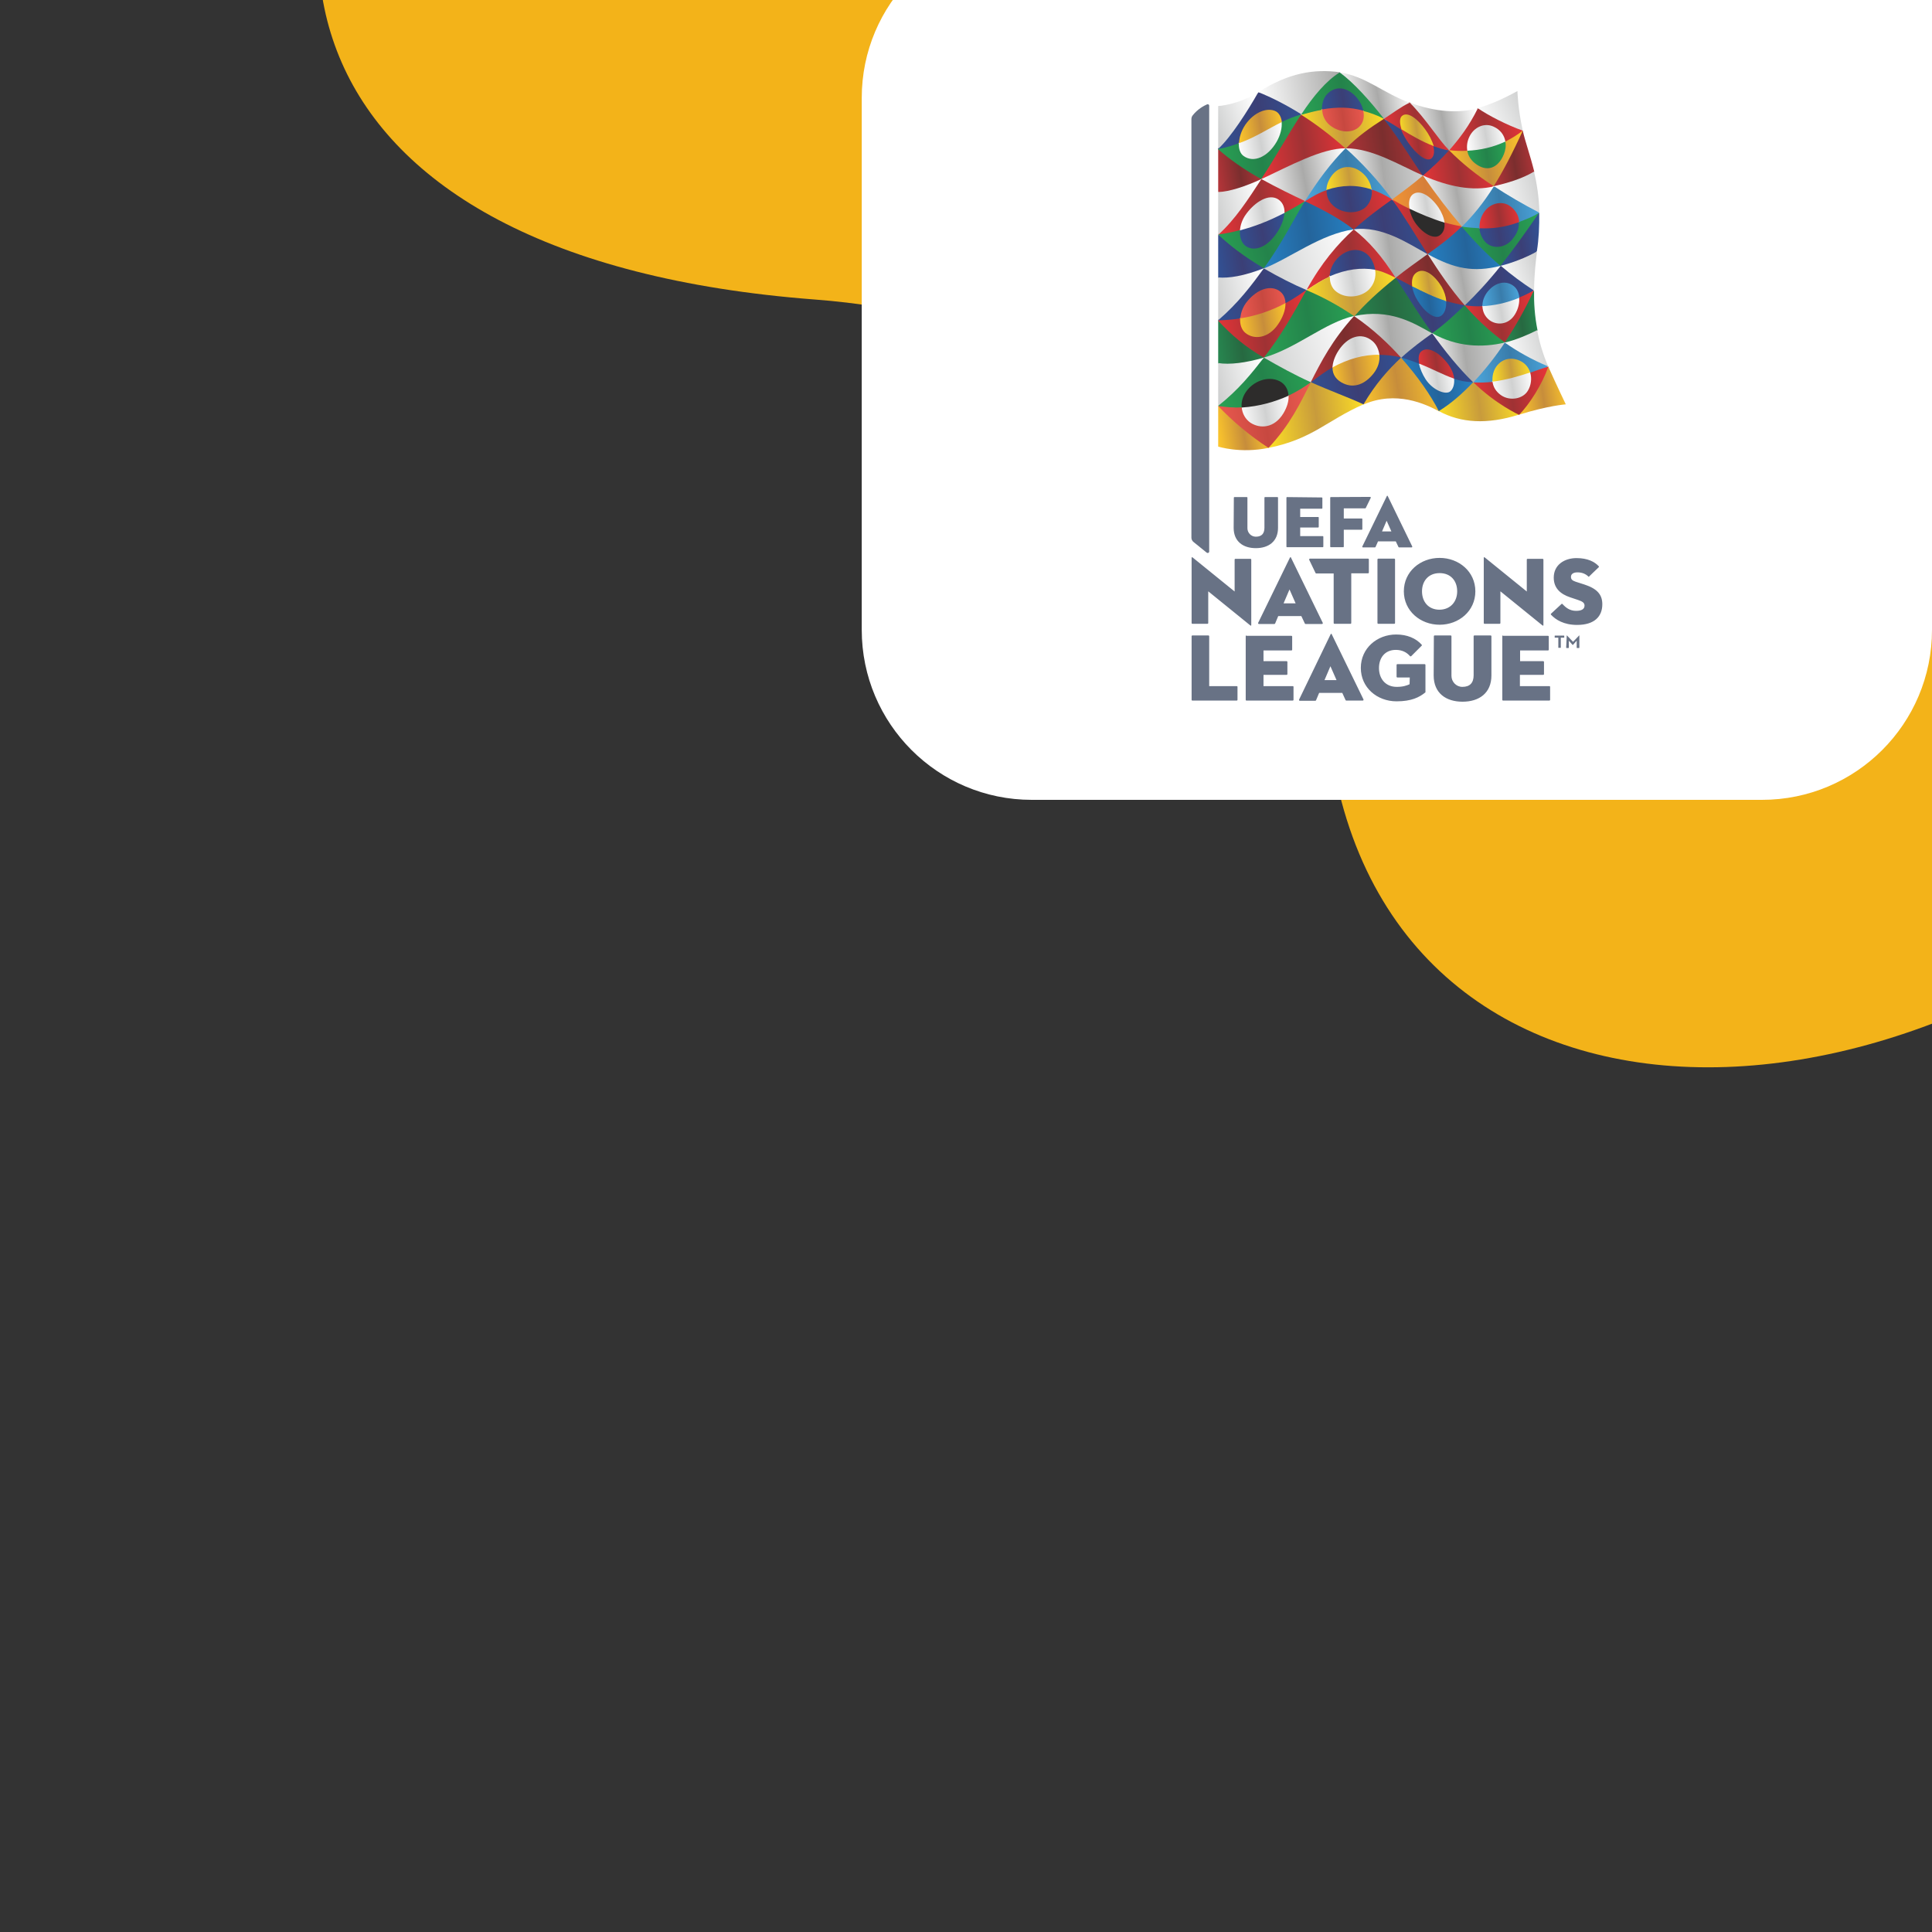 <?xml version="1.0" encoding="UTF-8"?> <svg xmlns="http://www.w3.org/2000/svg" width="500" height="500" viewBox="0 0 500 500" fill="none"><rect x="0" y="0" width="500" height="500" fill="#333333" stroke="none"/><g clip-path="url(#clip0_3672_11291)"><path fill-rule="evenodd" clip-rule="evenodd" d="M638.039 -51.779C589.363 -144.393 495.425 -187.957 417.487 -200.007C313.075 -216.146 188.376 -182.193 116.53 -94.405C54.123 -18.15 72.563 66.973 210.915 77.518C300.249 84.327 335.948 146.42 344.997 197.52C364.335 306.731 512.108 300.519 599.773 189.844C687.435 79.169 657.846 -14.097 638.039 -51.779Z" fill="#F3B319"></path><path d="M500 163C500 187.301 480.301 207 456 207H267.018C242.717 207 223.018 187.301 223.018 163V25.338C223.018 1.037 242.717 -18.662 267.018 -18.662H500V163Z" fill="white"></path><path d="M357.669 137.535H360.093L358.856 134.765L357.669 137.535ZM361.231 140.11H356.629L355.986 141.567C355.937 141.616 355.887 141.664 355.838 141.664H352.72C352.572 141.664 352.522 141.519 352.572 141.421L358.906 128.401C358.955 128.255 359.104 128.255 359.153 128.401L365.487 141.421C365.537 141.519 365.438 141.664 365.339 141.664H362.073C362.023 141.664 361.924 141.616 361.924 141.567L361.231 140.11ZM344.407 128.644C344.308 128.644 344.259 128.741 344.259 128.79V141.47C344.259 141.567 344.358 141.616 344.407 141.616H347.624C347.722 141.616 347.772 141.519 347.772 141.47V137.097H352.423C352.522 137.097 352.572 137 352.572 136.952V134.328C352.572 134.231 352.473 134.182 352.423 134.182H347.772V131.559H353.314C353.364 131.559 353.463 131.51 353.463 131.462L354.749 128.838C354.799 128.741 354.7 128.595 354.601 128.595L344.407 128.644ZM333.075 128.644C332.976 128.644 332.927 128.741 332.927 128.79V141.47C332.927 141.567 333.026 141.616 333.075 141.616H342.329C342.428 141.616 342.477 141.519 342.477 141.47V138.895C342.477 138.798 342.378 138.749 342.329 138.749H336.49V136.514H341.141C341.24 136.514 341.29 136.417 341.29 136.369V133.94C341.29 133.842 341.191 133.794 341.141 133.794H336.49V131.656H342.081C342.18 131.656 342.23 131.559 342.23 131.51V128.887C342.23 128.79 342.131 128.741 342.081 128.741L333.075 128.644ZM319.27 136.612C319.27 140.11 321.694 141.859 325.01 141.859C328.325 141.859 330.75 140.11 330.75 136.612V128.79C330.75 128.693 330.651 128.644 330.601 128.644H327.385C327.286 128.644 327.236 128.741 327.236 128.79V136.563C327.236 138.069 326.544 138.895 325.01 138.895C323.773 138.895 322.832 137.875 322.832 136.709V128.79C322.832 128.693 322.733 128.644 322.684 128.644H319.467C319.368 128.644 319.319 128.741 319.319 128.79L319.27 136.612Z" fill="#687285"></path><path d="M332.188 156.142H335.306L333.722 152.547L332.188 156.142ZM336.79 159.446H330.803L330.011 161.341C329.961 161.438 329.912 161.487 329.813 161.487H325.805C325.656 161.487 325.557 161.341 325.607 161.195L333.821 144.337C333.92 144.142 334.069 144.142 334.118 144.337L342.332 161.195C342.382 161.341 342.283 161.487 342.134 161.487H337.879C337.78 161.487 337.73 161.438 337.681 161.341L336.79 159.446ZM323.479 161.778C323.776 162.021 323.826 161.924 323.826 161.729V144.823C323.826 144.725 323.727 144.628 323.628 144.628H319.718C319.57 144.628 319.52 144.725 319.52 144.823V153.082L308.733 144.337C308.436 144.094 308.387 144.239 308.387 144.385V161.244C308.387 161.341 308.486 161.438 308.585 161.438H312.494C312.593 161.438 312.692 161.341 312.692 161.244V153.033L323.479 161.778ZM399.09 161.778C399.387 162.021 399.436 161.924 399.436 161.729V144.823C399.436 144.725 399.337 144.628 399.238 144.628H395.329C395.181 144.628 395.131 144.725 395.131 144.823V153.082L384.344 144.337C384.047 144.094 383.997 144.239 383.997 144.385V161.244C383.997 161.341 384.096 161.438 384.195 161.438H388.104C388.203 161.438 388.302 161.341 388.302 161.244V153.033L399.09 161.778ZM401.416 158.814C401.317 158.912 401.317 159.009 401.416 159.106C402.603 160.369 404.681 161.729 408.145 161.729C412.698 161.729 414.677 159.495 414.677 156.385C414.677 154.005 413.489 152.401 410.075 151.284L407.799 150.555C406.958 150.264 406.562 149.972 406.562 149.292C406.562 148.612 407.106 148.126 408.244 148.126C409.58 148.126 410.471 148.612 411.164 149.292C411.164 149.292 413.143 147.349 413.737 146.814C413.836 146.717 413.836 146.62 413.737 146.523C412.698 145.406 410.916 144.434 407.997 144.434C404.929 144.434 402.108 146.134 402.108 149.486C402.108 152.256 403.89 153.762 406.364 154.588L408.393 155.268C409.531 155.657 410.075 155.997 410.075 156.725C410.075 157.649 409.283 158.086 407.898 158.086C406.265 158.086 405.226 157.26 404.385 156.337C404.286 156.24 404.137 156.24 404.088 156.337L401.416 158.814ZM345.153 161.244C345.153 161.341 345.252 161.438 345.351 161.438H349.507C349.606 161.438 349.705 161.341 349.705 161.244V148.369H354.06C354.159 148.369 354.258 148.272 354.258 148.175V144.774C354.258 144.677 354.159 144.58 354.06 144.58H339.017C338.868 144.58 338.77 144.725 338.819 144.871L340.452 148.272C340.501 148.369 340.551 148.418 340.65 148.418H345.153V161.244ZM377.119 153.033C377.119 150.361 375.486 148.32 372.567 148.32C369.697 148.32 368.014 150.361 368.014 153.033C368.014 155.705 369.647 157.794 372.567 157.794C375.437 157.746 377.119 155.657 377.119 153.033ZM363.313 153.033C363.313 147.932 367.569 144.385 372.567 144.385C377.565 144.385 381.82 147.932 381.82 153.033C381.82 158.134 377.565 161.681 372.567 161.681C367.569 161.681 363.313 158.086 363.313 153.033ZM356.683 144.58C356.584 144.58 356.485 144.677 356.485 144.774V161.244C356.485 161.341 356.584 161.438 356.683 161.438H360.839C360.938 161.438 361.037 161.341 361.037 161.244V144.774C361.037 144.677 360.938 144.58 360.839 144.58H356.683V144.58Z" fill="#687285"></path><path d="M312.938 27.348C312.938 27.057 312.641 26.911 312.394 27.008C311.602 27.348 309.969 28.223 308.732 29.777C308.484 30.069 308.336 30.409 308.336 30.846V139.138C308.336 139.576 308.534 140.013 308.93 140.304L312.295 143.025C312.542 143.219 312.938 143.074 312.938 142.734V27.348Z" fill="#687285"></path><path d="M342.778 176.013H345.895L344.312 172.418L342.778 176.013ZM347.38 179.317H341.392L340.6 181.211C340.551 181.309 340.501 181.357 340.402 181.357H336.394C336.246 181.357 336.147 181.211 336.196 181.066L344.361 164.159C344.46 163.964 344.609 163.964 344.658 164.159L352.872 181.017C352.922 181.163 352.823 181.309 352.674 181.309H348.419C348.32 181.309 348.27 181.26 348.221 181.163L347.38 179.317ZM364.798 177.082C364.056 177.422 363.115 177.762 361.482 177.762C358.464 177.762 356.88 175.527 356.88 172.904C356.88 170.232 358.414 168.191 361.235 168.191C362.868 168.191 364.056 168.823 364.897 169.794C364.996 169.892 365.144 169.892 365.243 169.794L367.915 167.122C368.014 167.025 368.014 166.928 367.915 166.831C366.431 165.179 364.155 164.207 361.334 164.207C356.386 164.207 352.18 167.754 352.18 172.855C352.18 177.956 356.386 181.503 361.433 181.503C365.243 181.503 367.321 180.483 368.905 179.171V172.078C368.905 171.981 368.806 171.883 368.707 171.883H361.631C361.532 171.883 361.433 171.981 361.433 172.078V175.139C361.433 175.236 361.532 175.333 361.631 175.333H364.847L364.798 177.082ZM388.995 164.45C388.896 164.45 388.797 164.547 388.797 164.645V181.114C388.797 181.26 388.896 181.309 388.995 181.309H400.97C401.069 181.309 401.168 181.211 401.168 181.114V177.762C401.168 177.616 401.069 177.568 400.97 177.568H393.35V174.653H399.387C399.486 174.653 399.585 174.556 399.585 174.458V171.3C399.585 171.203 399.486 171.106 399.387 171.106H393.399V168.337H400.624C400.723 168.337 400.822 168.24 400.822 168.143V164.742C400.822 164.645 400.723 164.547 400.624 164.547H388.995V164.45ZM371.033 174.798C371.033 179.365 374.2 181.6 378.505 181.6C382.81 181.6 385.977 179.365 385.977 174.798V164.645C385.977 164.547 385.878 164.45 385.779 164.45H381.573C381.474 164.45 381.375 164.547 381.375 164.645V174.75C381.375 176.693 380.435 177.762 378.455 177.762C376.872 177.762 375.635 176.45 375.635 174.896V164.645C375.635 164.547 375.536 164.45 375.437 164.45H371.28C371.181 164.45 371.082 164.547 371.082 164.645L371.033 174.798ZM322.588 164.45C322.489 164.45 322.391 164.547 322.391 164.645V181.114C322.391 181.26 322.489 181.309 322.588 181.309H334.563C334.662 181.309 334.761 181.211 334.761 181.114V177.762C334.761 177.616 334.662 177.568 334.563 177.568H326.992V174.653H332.98C333.079 174.653 333.178 174.556 333.178 174.458V171.3C333.178 171.203 333.079 171.106 332.98 171.106H326.992V168.337H334.217C334.316 168.337 334.415 168.24 334.415 168.143V164.742C334.415 164.645 334.316 164.547 334.217 164.547H322.588V164.45ZM308.585 164.45C308.486 164.45 308.387 164.547 308.387 164.645V181.114C308.387 181.26 308.486 181.309 308.585 181.309H320.065C320.164 181.309 320.263 181.211 320.263 181.114V177.762C320.263 177.616 320.164 177.568 320.065 177.568H312.939V164.645C312.939 164.547 312.84 164.45 312.741 164.45H308.585Z" fill="#687285"></path><path d="M402.352 164.984V164.547C402.352 164.499 402.401 164.499 402.401 164.499H404.776C404.826 164.499 404.826 164.547 404.826 164.547V164.984C404.826 165.033 404.776 165.033 404.776 165.033H403.935V167.608C403.935 167.656 403.886 167.656 403.886 167.656H403.341C403.292 167.656 403.292 167.608 403.292 167.608V165.033H402.451C402.401 165.033 402.401 165.033 402.352 164.984Z" fill="#687285"></path><path d="M405.473 164.45H405.522L407.056 166.053C407.106 166.102 407.155 166.102 407.155 166.053L408.689 164.45H408.739V167.608C408.739 167.657 408.689 167.705 408.64 167.705H408.145C408.095 167.705 408.046 167.657 408.046 167.608V165.811L407.106 166.879C407.056 166.928 407.007 166.928 406.957 166.879L406.017 165.811V167.608C406.017 167.657 405.968 167.705 405.918 167.705H405.423C405.374 167.705 405.324 167.657 405.324 167.608L405.473 164.45Z" fill="#687285"></path><path fill-rule="evenodd" clip-rule="evenodd" d="M326.447 46.344L326.348 46.053C328.08 43.38 329.713 40.66 331.296 38.036C332.978 35.218 334.611 32.546 336.195 30.069L336.739 29.68L337.283 29.777C341.044 32.206 344.706 34.975 348.219 38.133V38.474L347.675 38.716C342.677 38.814 336.492 41.777 330.504 44.644C329.317 45.227 328.129 45.81 326.941 46.344H326.447Z" fill="url(#paint0_linear_3672_11291)"></path><path fill-rule="evenodd" clip-rule="evenodd" d="M381.864 48.967C378.005 48.967 373.7 47.996 368.85 45.907L368.207 45.372L368.257 45.032C370.731 42.895 372.611 41.145 374.541 39.008L374.986 38.813L375.58 39.056C378.747 42.214 382.31 45.081 386.466 47.801L386.565 48.142L386.071 48.482C384.734 48.87 383.349 49.016 381.864 48.967Z" fill="url(#paint1_linear_3672_11291)"></path><path fill-rule="evenodd" clip-rule="evenodd" d="M387.457 64.125C386.072 64.125 384.835 63.542 383.994 62.474C383.251 61.502 382.806 60.433 382.707 59.267L382.905 59.024L383.152 58.781C383.548 58.781 383.895 58.83 384.29 58.83C387.309 58.83 390.13 58.344 392.901 57.275L393.148 57.421L393.395 57.567C393.395 58.927 392.901 60.336 391.96 61.648C390.872 63.202 389.189 64.125 387.457 64.125Z" fill="url(#paint2_linear_3672_11291)"></path><path fill-rule="evenodd" clip-rule="evenodd" d="M382.907 59.073L382.709 59.316C381.373 59.218 380.284 59.17 378.898 58.975L378.305 58.684V58.344C381.076 55.575 383.599 52.417 386.024 48.627L386.519 48.287L387.113 48.384C390.626 50.668 394.238 52.757 398.098 54.749L398.296 55.137L397.504 55.866C396.267 56.546 394.783 57.129 393.298 57.712L393.051 57.566L392.803 57.421C392.704 55.818 391.814 54.457 390.329 53.486C389.735 53.097 388.993 52.903 388.201 52.903C386.618 52.903 385.183 53.68 384.243 55.04C383.451 56.206 383.006 57.566 383.055 58.975L382.907 59.073Z" fill="url(#paint3_linear_3672_11291)"></path><path fill-rule="evenodd" clip-rule="evenodd" d="M382.114 69.858C378.304 69.858 374.791 68.838 370.139 66.36L369.496 65.777L369.595 65.437C372.416 63.445 375.137 61.405 377.908 58.781L378.403 58.636L378.997 58.927C382.263 62.668 385.38 65.777 388.448 68.401V68.741L387.854 69.081C385.776 69.615 383.896 69.858 382.114 69.858Z" fill="url(#paint4_linear_3672_11291)"></path><path fill-rule="evenodd" clip-rule="evenodd" d="M377.86 58.781C376.672 58.587 375.435 58.295 374.099 57.907L373.851 57.566L373.555 57.226C373.357 56.109 372.812 54.894 372.07 53.777C370.487 51.445 368.557 50.036 367.023 50.036C366.528 50.036 366.083 50.182 365.687 50.522C364.994 51.105 364.746 52.319 364.994 53.826L364.796 53.971L364.598 54.117C363.361 53.486 362.124 52.854 361.085 52.271L360.293 51.591L360.342 51.251C363.163 49.21 365.489 47.51 367.814 45.469L368.26 45.421L368.903 45.955C372.169 50.668 375.286 54.7 378.354 58.295V58.635L377.86 58.781Z" fill="url(#paint5_linear_3672_11291)"></path><path d="M371.426 61.502C369.694 61.502 367.517 59.947 365.983 57.567C365.34 56.595 364.845 55.332 364.598 54.117L364.796 53.972L364.994 53.826C367.072 54.846 370.239 56.206 373.554 57.275L373.851 57.615L374.098 57.956C374.197 59.413 373.653 60.53 372.663 61.211C372.317 61.356 371.872 61.502 371.426 61.502Z" fill="#2D2C2B"></path><path fill-rule="evenodd" clip-rule="evenodd" d="M315.414 60.287C319.521 56.547 322.589 51.834 325.806 46.878L326.399 46.344L326.894 46.393C330.012 48.093 333.476 49.842 337.583 51.785L337.682 52.077L336.939 52.806C335.455 53.729 333.97 54.555 332.585 55.283L332.337 55.138L332.09 54.992C332.139 53.389 331.496 52.223 330.309 51.64C329.913 51.445 329.418 51.348 328.973 51.348C327.34 51.348 324.667 52.708 322.49 55.818C321.748 56.838 321.253 58.101 321.105 59.364L320.857 59.656L320.61 59.947C318.977 60.336 317.492 60.725 315.76 60.919L315.266 60.725L315.414 60.287Z" fill="url(#paint6_linear_3672_11291)"></path><path fill-rule="evenodd" clip-rule="evenodd" d="M327.089 69.421L327.039 69.13C330.206 64.709 332.532 60.579 334.61 56.935C335.451 55.478 336.243 54.069 337.035 52.757L337.777 52.028L338.272 51.98C343.764 54.555 347.327 56.644 350.395 59.024V59.316L349.603 59.705C344.408 60.579 339.311 63.397 334.808 65.875C332.284 67.284 329.86 68.595 327.583 69.518L327.089 69.421Z" fill="url(#paint7_linear_3672_11291)"></path><path fill-rule="evenodd" clip-rule="evenodd" d="M327.089 92.547L327.039 92.255C331.295 86.814 334.462 81.227 337.431 75.785L338.123 75.057L338.618 75.008C342.824 76.806 346.783 78.992 350.445 81.47L350.494 81.81L349.851 82.198C346.239 83.121 342.725 85.162 338.965 87.3C335.402 89.34 331.691 91.429 327.682 92.644L327.089 92.547Z" fill="url(#paint8_linear_3672_11291)"></path><path fill-rule="evenodd" clip-rule="evenodd" d="M349.603 76.903C348.069 76.903 346.684 76.466 345.595 75.591C344.507 74.765 343.913 73.405 343.863 71.85L344.111 71.51L344.358 71.17C347.228 69.956 350.049 69.373 352.77 69.373C353.71 69.373 354.651 69.47 355.591 69.615L355.888 69.907L356.185 70.198C356.383 72.045 355.789 73.842 354.403 75.154C353.216 76.223 351.434 76.903 349.603 76.903Z" fill="url(#paint9_linear_3672_11291)"></path><path fill-rule="evenodd" clip-rule="evenodd" d="M338.023 74.765C341.339 68.838 345.05 64.028 349.603 59.704L350.295 59.364L350.889 59.51C354.65 62.522 357.866 66.263 361.231 71.51L361.182 71.85L360.736 71.899C359.351 71.17 357.767 70.441 356.134 70.101L355.837 69.81L355.541 69.518C355.343 68.449 354.947 67.526 354.353 66.749C353.462 65.534 352.176 64.854 350.691 64.854C349.108 64.854 347.475 65.632 346.238 66.992C345.149 68.158 344.456 69.615 344.308 71.073L344.06 71.413L343.813 71.753C342.18 72.482 340.399 73.599 338.518 74.862L338.023 74.911V74.765Z" fill="url(#paint10_linear_3672_11291)"></path><path fill-rule="evenodd" clip-rule="evenodd" d="M372.021 82.296C370.438 82.296 368.31 80.546 366.677 77.972C365.935 76.806 365.44 75.494 365.242 74.328L365.44 74.182L365.638 74.036C368.211 75.348 370.982 76.709 374.001 77.68L374.248 78.02L374.496 78.312C374.545 80.012 374.001 81.421 373.061 82.004C372.764 82.15 372.417 82.247 372.021 82.296Z" fill="url(#paint11_linear_3672_11291)"></path><path fill-rule="evenodd" clip-rule="evenodd" d="M327.043 92.255C322.738 89.729 319.125 86.814 315.76 83.122L315.266 82.927V94.004L315.464 94.247C316.107 94.344 316.8 94.393 317.591 94.393C320.115 94.393 323.133 93.907 326.498 92.984L327.142 92.595L327.043 92.255Z" fill="url(#paint12_linear_3672_11291)"></path><path fill-rule="evenodd" clip-rule="evenodd" d="M370.239 86.231C366.527 84.142 361.629 81.47 355.542 81.47C354.058 81.47 352.573 81.615 351.039 81.907L350.495 81.81L350.445 81.47C353.315 78.312 356.68 75.202 360.787 71.947L361.233 71.899L361.876 72.482C365.092 77.534 367.863 81.858 370.734 85.939L370.684 86.279L370.239 86.231Z" fill="url(#paint13_linear_3672_11291)"></path><path fill-rule="evenodd" clip-rule="evenodd" d="M397.012 75.202L396.518 75.737C394.489 80.012 392.064 84.385 389.441 88.32L389.491 88.66L390.035 88.757C392.41 88.126 395.181 87.105 397.755 85.794L397.903 85.454C397.161 81.761 396.963 78.312 397.012 75.202Z" fill="url(#paint14_linear_3672_11291)"></path><path fill-rule="evenodd" clip-rule="evenodd" d="M382.909 89.632C378.851 89.632 374.991 88.66 371.379 86.814L370.637 86.182L370.686 85.842C373.606 83.802 376.08 81.47 378.554 79.089L379.049 78.943L379.593 79.235C382.711 82.781 385.927 85.696 389.391 88.223L389.44 88.563L388.946 88.903C386.917 89.389 384.888 89.632 382.909 89.632Z" fill="url(#paint15_linear_3672_11291)"></path><path fill-rule="evenodd" clip-rule="evenodd" d="M326.797 110.62C325.659 110.62 324.521 110.279 323.531 109.599C322.245 108.725 321.354 107.267 321.156 105.664L321.354 105.421L321.552 105.178C325.56 104.887 329.469 103.915 333.23 102.215L333.478 102.36L333.725 102.506C333.775 103.964 333.28 105.567 332.34 107.122C330.954 109.356 328.975 110.571 326.797 110.62Z" fill="url(#paint16_linear_3672_11291)"></path><path fill-rule="evenodd" clip-rule="evenodd" d="M372.266 53.68C370.188 50.668 367.367 48.87 365.536 50.377C364.695 51.105 364.497 52.514 364.794 54.02C367.515 55.332 370.732 56.692 373.849 57.615C373.701 56.352 373.107 54.943 372.266 53.68Z" fill="url(#paint17_linear_3672_11291)"></path><path fill-rule="evenodd" clip-rule="evenodd" d="M374.245 101.875C372.711 101.875 370.336 100.66 368.852 98.377C368.011 97.065 367.367 95.607 367.07 94.296L367.268 94.15L367.466 94.004C369 94.636 370.336 95.219 371.623 95.85C373.107 96.531 374.542 97.211 376.027 97.745L376.324 98.085L376.571 98.425C376.621 99.834 376.126 101.097 375.285 101.632C375.037 101.777 374.641 101.875 374.245 101.875Z" fill="url(#paint18_linear_3672_11291)"></path><path fill-rule="evenodd" clip-rule="evenodd" d="M388.105 83.947C387.065 83.947 386.026 83.607 385.235 82.927C384.146 82.053 383.503 80.838 383.453 79.478L383.701 79.235L383.948 78.992C386.966 78.846 389.935 78.166 393.003 76.903L393.251 77.049L393.498 77.194C393.548 78.603 393.152 80.207 392.311 81.47C391.271 83.073 389.787 83.947 388.105 83.947Z" fill="url(#paint19_linear_3672_11291)"></path><path fill-rule="evenodd" clip-rule="evenodd" d="M369.051 65.826C368.507 65.534 367.913 65.194 367.319 64.854C363.113 62.474 357.868 59.462 352.326 59.462C351.831 59.462 351.386 59.51 350.891 59.559L350.297 59.413V59.121C353.464 56.255 356.68 53.923 359.798 51.688L360.243 51.64L361.035 52.32C363.113 55.235 365.142 58.441 367.22 61.842C367.962 63.057 368.754 64.271 369.496 65.534L369.397 65.875H369.051V65.826Z" fill="url(#paint20_linear_3672_11291)"></path><path fill-rule="evenodd" clip-rule="evenodd" d="M361.186 71.899C359.454 71.024 357.722 70.198 355.891 69.858C356.188 71.753 355.594 73.599 354.258 74.959C352.279 76.903 348.369 77.486 345.796 75.445C344.658 74.571 344.114 73.113 344.163 71.559C342.283 72.385 340.205 73.696 338.176 75.105C342.778 77.049 346.885 79.38 350.497 81.858C353.219 78.749 356.732 75.445 361.186 71.899Z" fill="url(#paint21_linear_3672_11291)"></path><path fill-rule="evenodd" clip-rule="evenodd" d="M315.458 82.442C320.159 78.312 323.376 74.182 326.444 69.956L327.087 69.47L327.631 69.518C331.194 71.559 334.856 73.405 338.023 74.765L338.122 75.057L337.429 75.786C335.846 76.854 334.361 77.826 332.877 78.603L332.629 78.458L332.382 78.312C332.332 76.952 331.738 75.98 330.699 75.348C330.056 74.96 329.363 74.765 328.621 74.765C326.79 74.765 324.712 75.931 322.98 77.972C321.99 79.138 321.347 80.595 321.198 82.053L320.951 82.344L320.704 82.636C319.071 82.879 317.586 83.025 315.706 83.073L315.211 82.879L315.458 82.442Z" fill="url(#paint22_linear_3672_11291)"></path><path fill-rule="evenodd" clip-rule="evenodd" d="M316.404 72.093C316.107 72.093 315.76 72.093 315.464 72.044L315.266 71.85V60.773L315.76 60.968C318.729 63.737 322.787 66.7 327.043 69.178L327.092 69.47L326.449 69.955C322.54 71.364 319.175 72.093 316.404 72.093Z" fill="url(#paint23_linear_3672_11291)"></path><path fill-rule="evenodd" clip-rule="evenodd" d="M378.308 39.299C377.417 39.299 376.526 39.251 375.635 39.153L375.042 38.91L374.992 38.522C377.12 36.093 379.594 32.983 381.92 28.368L382.415 28.028L382.959 28.125C385.78 30.02 390.184 32.206 393.796 33.518L394.093 33.858L393.499 34.587C392.361 35.413 391.124 36.19 389.837 36.821L389.59 36.676L389.342 36.53C388.996 34.975 388.006 33.712 386.423 33.032C385.879 32.789 385.285 32.643 384.691 32.643C382.959 32.643 381.326 33.761 380.485 35.51C379.99 36.578 379.792 37.745 379.941 38.813L379.743 39.056L379.545 39.299C379.099 39.251 378.703 39.251 378.308 39.299Z" fill="url(#paint24_linear_3672_11291)"></path><path fill-rule="evenodd" clip-rule="evenodd" d="M380.778 99.154C379.343 99.057 378.056 98.862 376.572 98.377L376.324 98.037L376.027 97.696C375.879 96.822 375.433 95.559 374.394 94.198C372.662 92.012 370.732 90.749 369.248 90.749C368.753 90.749 368.308 90.895 367.961 91.186C367.417 91.672 367.219 92.644 367.467 94.004L367.269 94.15L367.071 94.296C365.735 93.761 364.597 93.373 363.31 92.984L362.617 92.595V92.255C365.24 89.874 367.813 87.98 370.238 86.279H370.634L371.376 86.911C374.741 91.575 377.957 95.413 381.272 98.668L381.322 99.008L380.778 99.154Z" fill="url(#paint25_linear_3672_11291)"></path><path fill-rule="evenodd" clip-rule="evenodd" d="M382.56 79.478C381.571 79.478 380.581 79.38 379.591 79.283L379.047 78.992V78.652C382.016 75.785 384.886 72.676 387.756 69.081L388.35 68.741L388.845 68.838C391.319 70.927 393.892 72.822 396.762 74.716L396.96 75.105L396.465 75.64C395.426 76.174 394.387 76.708 393.397 77.097L393.15 76.951L392.902 76.806C392.803 75.737 392.358 74.814 391.715 74.231C391.022 73.648 390.181 73.308 389.29 73.308C387.855 73.308 386.321 74.133 385.183 75.542C384.391 76.514 383.896 77.729 383.896 78.895L383.649 79.138L383.401 79.38C383.154 79.478 382.857 79.478 382.56 79.478Z" fill="url(#paint26_linear_3672_11291)"></path><path fill-rule="evenodd" clip-rule="evenodd" d="M398.347 55.04L397.555 55.769C393.894 61.113 390.974 65.146 388.352 68.401V68.741L388.846 68.838C391.766 68.061 394.933 66.797 397.457 65.388L397.753 64.951C398.248 61.842 398.397 58.538 398.347 55.04Z" fill="url(#paint27_linear_3672_11291)"></path><path fill-rule="evenodd" clip-rule="evenodd" d="M324.518 64.611C323.676 64.611 322.885 64.368 322.192 63.883C321.153 63.105 320.559 61.648 320.608 59.947L320.856 59.656L321.103 59.364C324.715 58.247 328.328 56.984 332.088 55.04L332.336 55.186L332.583 55.332C332.484 56.741 331.94 58.344 331 59.947C329.218 62.814 326.744 64.611 324.518 64.611Z" fill="url(#paint28_linear_3672_11291)"></path><path fill-rule="evenodd" clip-rule="evenodd" d="M349.605 55.137C347.823 55.137 346.091 54.506 344.854 53.388C343.667 52.368 343.073 51.008 343.023 49.502L343.271 49.162L343.518 48.822C345.498 48.19 347.378 47.898 349.308 47.898C351.089 47.898 352.821 48.141 354.652 48.724L354.949 49.064L355.196 49.404C355.295 51.008 354.751 52.514 353.712 53.631C352.821 54.554 351.287 55.137 349.605 55.137Z" fill="url(#paint29_linear_3672_11291)"></path><path fill-rule="evenodd" clip-rule="evenodd" d="M315.266 49.648V38.571L315.76 38.716C318.63 41.243 322.292 43.769 326.35 46.004L326.449 46.295L325.855 46.83C321.649 48.724 317.938 49.793 315.513 49.842L315.266 49.648Z" fill="url(#paint30_linear_3672_11291)"></path><path fill-rule="evenodd" clip-rule="evenodd" d="M379.047 79.041L378.552 79.186C377.216 78.992 375.88 78.701 374.495 78.263L374.247 77.972L374 77.632C373.851 76.514 373.505 75.397 372.911 74.377C371.13 71.413 369.15 70.344 368.012 70.344C367.418 70.344 366.874 70.587 366.429 71.024C365.786 71.656 365.538 72.676 365.736 73.988L365.538 74.134L365.241 74.279C364.598 73.939 364.004 73.648 363.41 73.308C362.866 73.016 362.371 72.725 361.827 72.482L361.184 71.899L361.233 71.559C363.658 69.615 365.934 68.012 368.161 66.457C368.458 66.263 368.755 66.02 369.051 65.826L369.497 65.777L370.14 66.36C372.466 69.956 375.435 74.474 379.097 78.652L379.047 79.041Z" fill="url(#paint31_linear_3672_11291)"></path><path fill-rule="evenodd" clip-rule="evenodd" d="M339.216 98.911L339.117 98.62C341.888 93.178 344.659 87.931 349.806 82.15L350.449 81.761L350.993 81.858C355.249 84.822 359.158 88.32 362.572 92.207V92.547L362.127 92.644C360.692 92.304 359.059 92.109 357.179 92.061L356.931 91.818L356.684 91.575C356.486 90.361 355.942 89.195 355.051 88.417C354.111 87.64 353.121 87.203 352.032 87.203C350.103 87.203 348.024 88.563 346.589 90.846C345.797 92.061 345.204 93.47 345.105 94.684L344.857 95.073L344.61 95.462C342.878 96.433 341.245 97.697 339.662 98.863L339.216 98.911Z" fill="url(#paint32_linear_3672_11291)"></path><path fill-rule="evenodd" clip-rule="evenodd" d="M367.818 45.469C366.433 44.838 365.047 44.158 363.661 43.526C358.862 41.194 353.864 38.765 348.816 38.571L348.223 38.328V37.988C351.291 34.975 355.002 32.401 357.674 30.7L358.119 30.652L359.01 31.429C361.534 34.781 363.76 38.182 365.74 41.194C366.63 42.554 367.472 43.866 368.263 44.984L368.214 45.324L367.818 45.469Z" fill="url(#paint33_linear_3672_11291)"></path><path fill-rule="evenodd" clip-rule="evenodd" d="M394.09 33.81L393.497 34.538C391.072 39.834 388.796 44.206 386.52 47.85L386.618 48.19L387.212 48.287C390.379 47.51 393.942 46.441 396.911 44.741L397.059 44.401C395.971 40.028 394.684 36.53 394.09 33.81Z" fill="url(#paint34_linear_3672_11291)"></path><path fill-rule="evenodd" clip-rule="evenodd" d="M324.266 41.389C323.375 41.389 322.485 41.097 321.742 40.563C320.901 39.931 320.406 38.814 320.406 37.405L320.654 37.065L320.901 36.724C323.524 35.753 325.75 34.49 327.928 33.324C329.066 32.692 330.253 32.012 331.491 31.429L331.738 31.575L331.985 31.721C332.084 33.324 331.589 35.121 330.649 36.773C329.016 39.639 326.542 41.389 324.266 41.389Z" fill="url(#paint35_linear_3672_11291)"></path><path fill-rule="evenodd" clip-rule="evenodd" d="M391.417 103.381C390.279 103.381 389.19 103.041 388.3 102.458C387.063 101.583 386.271 100.417 386.023 99.057L386.221 98.814L386.419 98.571C389.883 98.134 393.001 97.211 395.623 96.288L395.92 96.433L396.217 96.579C396.613 98.134 396.415 99.834 395.574 101.243C394.831 102.555 393.248 103.381 391.417 103.381Z" fill="url(#paint36_linear_3672_11291)"></path><path fill-rule="evenodd" clip-rule="evenodd" d="M337.728 52.028L337.629 51.737C340.895 46.441 344.21 42.166 347.674 38.619L348.218 38.376L348.812 38.619C353.167 42.603 356.927 46.733 360.342 51.251L360.292 51.591L359.847 51.639C358.165 50.668 356.878 49.939 355.294 49.405L354.998 49.016L354.701 48.676C354.503 47.559 353.958 46.538 353.167 45.615C351.88 44.206 350.346 43.477 348.812 43.477C347.427 43.477 346.14 44.06 345.15 45.227C344.26 46.247 343.715 47.559 343.567 48.822L343.319 49.162L343.072 49.502C341.39 50.133 340.004 50.911 338.223 52.028H337.728Z" fill="url(#paint37_linear_3672_11291)"></path><path fill-rule="evenodd" clip-rule="evenodd" d="M382.707 99.203C382.41 99.203 382.163 99.203 381.866 99.203L381.272 98.96L381.223 98.62C383.845 95.802 386.468 92.595 388.893 88.952L389.387 88.612L389.932 88.709C393.099 90.944 396.563 92.838 400.224 94.393L400.62 94.782L400.274 95.122C399.433 95.365 398.591 95.705 397.552 96.045C397.156 96.191 396.711 96.336 396.216 96.482L395.919 96.336L395.622 96.191C395.226 95.122 394.534 94.247 393.544 93.713C392.703 93.227 391.812 92.984 390.971 92.984C389.486 92.984 388.15 93.713 387.309 94.976C386.616 95.948 386.319 97.259 386.418 98.425L386.22 98.668L386.023 98.911C384.835 99.203 383.796 99.251 382.707 99.203Z" fill="url(#paint38_linear_3672_11291)"></path><path fill-rule="evenodd" clip-rule="evenodd" d="M384.933 43.769C383.795 43.769 382.657 43.332 381.518 42.409C380.529 41.583 379.836 40.514 379.539 39.3L379.737 39.057L379.935 38.814C383.349 38.619 386.467 37.842 389.337 36.53L389.584 36.676L389.832 36.822C389.98 37.891 389.832 39.008 389.386 40.077C388.496 42.409 386.813 43.769 384.933 43.769Z" fill="url(#paint39_linear_3672_11291)"></path><path fill-rule="evenodd" clip-rule="evenodd" d="M391.866 74.134C389.886 72.433 387.016 72.968 384.988 75.494C384.146 76.563 383.602 77.923 383.652 79.235C386.621 79.089 389.787 78.458 393.202 77.049C393.103 75.883 392.658 74.814 391.866 74.134Z" fill="url(#paint40_linear_3672_11291)"></path><path fill-rule="evenodd" clip-rule="evenodd" d="M372.911 81.761C371.328 82.781 368.656 80.741 366.874 77.777C366.132 76.611 365.637 75.299 365.439 74.085C364.004 73.308 362.569 72.579 361.184 71.85C364.598 77.146 367.567 81.907 370.635 86.231C373.653 84.093 376.177 81.761 379.047 78.992C377.414 78.749 375.781 78.36 374.247 77.923C374.396 79.672 373.851 81.178 372.911 81.761Z" fill="url(#paint41_linear_3672_11291)"></path><path fill-rule="evenodd" clip-rule="evenodd" d="M344.952 45.081C343.962 46.247 343.319 47.704 343.27 49.162C347.377 47.802 351.137 47.802 354.948 49.016C354.799 47.802 354.255 46.538 353.315 45.47C350.84 42.7 347.278 42.409 344.952 45.081Z" fill="url(#paint42_linear_3672_11291)"></path><path fill-rule="evenodd" clip-rule="evenodd" d="M349.999 100.029C349.207 100.029 348.416 99.834 347.624 99.494C345.843 98.717 344.704 97.259 344.605 95.51L344.853 95.122L345.1 94.733C349.059 92.644 352.919 91.672 356.679 91.624L356.927 91.867L357.174 92.11C357.273 93.761 356.729 95.413 355.64 96.822C354.007 98.863 352.028 99.98 349.999 100.029Z" fill="url(#paint43_linear_3672_11291)"></path><path fill-rule="evenodd" clip-rule="evenodd" d="M393.745 93.567C391.222 92.158 388.599 92.887 387.213 94.927C386.521 95.899 386.125 97.357 386.273 98.766C389.935 98.328 393.201 97.308 396.021 96.385C395.626 95.219 394.883 94.199 393.745 93.567Z" fill="url(#paint44_linear_3672_11291)"></path><path fill-rule="evenodd" clip-rule="evenodd" d="M393.051 107.025C392.161 106.587 387.014 104.061 381.868 99.154L381.274 98.911L380.779 99.106C377.959 102.02 375.336 104.255 372.466 106.053L372.367 106.393C378.157 109.502 384.837 109.891 393.101 107.316L393.051 107.025Z" fill="url(#paint45_linear_3672_11291)"></path><path fill-rule="evenodd" clip-rule="evenodd" d="M352.774 104.352C350.795 103.478 348.717 102.555 346.539 101.632C344.313 100.66 341.987 99.931 339.711 98.862L339.265 98.911L338.622 99.689C338.424 100.029 338.276 100.417 338.078 100.757C335.653 105.567 333.129 110.377 328.23 115.624L328.28 115.915C339.711 113.632 343.422 108.774 352.873 104.644L352.774 104.352Z" fill="url(#paint46_linear_3672_11291)"></path><path fill-rule="evenodd" clip-rule="evenodd" d="M319.076 105.567C317.987 105.567 316.948 105.47 315.859 105.373L315.266 105.081L315.464 104.644C320.263 100.757 323.381 96.968 326.498 92.984L327.142 92.595L327.686 92.644C330.853 94.441 334.416 96.482 339.166 98.668L339.265 98.96L338.622 99.737C337.187 100.709 335.504 101.729 333.772 102.506L333.525 102.36L333.278 102.215C333.129 100.709 332.337 99.445 331.051 98.862C330.309 98.522 329.517 98.328 328.626 98.328C326.35 98.328 324.024 99.591 322.639 101.583C321.847 102.701 321.501 103.964 321.55 105.227L321.352 105.47L321.154 105.713C320.412 105.713 319.719 105.567 319.076 105.567Z" fill="url(#paint47_linear_3672_11291)"></path><path fill-rule="evenodd" clip-rule="evenodd" d="M337.731 52.028C335.9 53.194 334.119 54.214 332.387 55.089C332.337 56.449 331.793 58.052 330.803 59.704C328.329 63.785 324.766 65.388 322.342 63.639C321.253 62.814 320.758 61.259 320.907 59.559C318.878 60.093 317.294 60.433 315.266 60.676C317.938 63.299 322.094 66.506 327.092 69.421C331.942 62.716 334.861 56.595 337.731 52.028Z" fill="url(#paint48_linear_3672_11291)"></path><path fill-rule="evenodd" clip-rule="evenodd" d="M357.722 30.749C356.485 30.117 355.05 29.534 353.12 29L352.823 28.66L352.477 28.32C352.18 27.251 351.586 26.182 350.844 25.307C349.607 23.898 348.073 23.073 346.687 23.073C345.648 23.073 344.658 23.51 343.718 24.384C342.827 25.259 342.333 26.57 342.333 27.979L342.085 28.271L341.937 28.611C340.502 28.854 339.067 29.242 337.285 29.68L336.741 29.583L336.691 29.291C340.056 24.238 343.174 20.789 346.143 18.846L346.737 18.748L347.528 19.089C350.596 21.518 354.357 25.502 358.217 30.409L358.167 30.7L357.722 30.749Z" fill="url(#paint49_linear_3672_11291)"></path><path fill-rule="evenodd" clip-rule="evenodd" d="M391.717 61.502C389.837 64.32 385.977 64.709 384.146 62.328C383.404 61.356 382.959 60.239 382.86 59.073C381.177 58.976 379.841 58.879 378.258 58.636C381.524 62.425 384.79 65.826 388.303 68.79C391.371 65 394.587 60.482 398.299 55.089C396.567 56.158 394.637 56.887 393.053 57.47C393.202 58.733 392.756 60.19 391.717 61.502Z" fill="url(#paint50_linear_3672_11291)"></path><path fill-rule="evenodd" clip-rule="evenodd" d="M363.309 92.984L362.617 92.595L362.171 92.692C358.411 96.19 355.343 100.028 352.77 104.401L352.868 104.692C361.33 101 368.901 104.547 372.414 106.441L372.513 106.101C370.039 101.389 366.823 97.065 363.309 92.984Z" fill="url(#paint51_linear_3672_11291)"></path><path fill-rule="evenodd" clip-rule="evenodd" d="M325.358 87.445C324.171 87.445 323.082 87.057 322.192 86.328C321.202 85.502 320.707 84.19 320.707 82.636L320.954 82.344L321.202 82.053C325.111 81.373 328.773 80.158 332.385 78.263L332.633 78.409L332.88 78.555C332.88 80.255 332.138 82.198 330.901 84.045C329.466 86.231 327.437 87.445 325.358 87.445Z" fill="url(#paint52_linear_3672_11291)"></path><path fill-rule="evenodd" clip-rule="evenodd" d="M346.093 66.895C344.806 68.303 344.163 69.955 344.113 71.51C348.369 69.664 352.278 69.178 355.89 69.81C355.692 68.789 355.346 67.672 354.604 66.652C352.476 63.834 348.666 64.174 346.093 66.895Z" fill="url(#paint53_linear_3672_11291)"></path><path fill-rule="evenodd" clip-rule="evenodd" d="M400.673 94.83L400.326 95.17C398.792 99.3 395.873 104.109 393.102 107.024L393.151 107.316C400.574 104.984 405.225 104.644 405.225 104.644C405.225 104.644 402.998 100.028 400.673 94.83Z" fill="url(#paint54_linear_3672_11291)"></path><path fill-rule="evenodd" clip-rule="evenodd" d="M328.23 115.624C323.925 112.757 319.868 109.502 315.859 105.373L315.266 105.081V115.575C315.266 115.575 320.956 117.421 328.28 115.915L328.23 115.624Z" fill="url(#paint55_linear_3672_11291)"></path><path d="M331.098 98.62C328.079 97.162 324.269 98.717 322.438 101.437C321.548 102.749 321.201 104.158 321.35 105.47C326.001 105.178 330.108 103.915 333.473 102.409C333.374 100.66 332.483 99.3 331.098 98.62Z" fill="#2D2C2B"></path><path fill-rule="evenodd" clip-rule="evenodd" d="M333.476 102.361C333.574 103.721 333.129 105.324 332.139 106.976C329.764 110.863 326.102 111.008 323.628 109.405C322.342 108.531 321.501 107.073 321.352 105.421C319.373 105.567 317.492 105.373 315.266 105.081C318.977 108.968 323.183 112.563 328.28 115.915C333.97 109.842 336.494 104.304 339.265 98.911C337.731 100.029 335.702 101.34 333.476 102.361Z" fill="url(#paint56_linear_3672_11291)"></path><path fill-rule="evenodd" clip-rule="evenodd" d="M395.423 101.097C394.137 103.284 390.722 103.867 388.446 102.263C387.06 101.292 386.417 100.028 386.269 98.814C384.636 99.008 383.052 99.057 381.32 98.96C387.209 104.693 393.147 107.365 393.147 107.365C395.918 104.498 399.085 99.494 400.718 94.879C399.332 95.267 397.848 95.802 396.017 96.433C396.462 97.939 396.264 99.688 395.423 101.097Z" fill="url(#paint57_linear_3672_11291)"></path><path fill-rule="evenodd" clip-rule="evenodd" d="M330.901 75.154C328.476 73.745 325.358 74.96 322.884 77.875C321.746 79.186 321.103 80.838 321.004 82.393C324.913 81.761 328.723 80.547 332.682 78.458C332.633 77.097 332.138 75.931 330.901 75.154Z" fill="url(#paint58_linear_3672_11291)"></path><path fill-rule="evenodd" clip-rule="evenodd" d="M348.568 34.198C347.034 34.198 345.401 33.615 344.065 32.547C342.828 31.575 342.086 30.166 341.938 28.563L342.135 28.271L342.383 27.98C344.065 27.688 345.599 27.591 347.034 27.591C348.915 27.591 350.696 27.834 352.477 28.271L352.824 28.611L353.121 28.951C353.368 30.506 352.923 31.866 351.933 32.887C351.092 33.81 349.954 34.247 348.568 34.198Z" fill="url(#paint59_linear_3672_11291)"></path><path fill-rule="evenodd" clip-rule="evenodd" d="M355.197 88.271C352.278 85.793 348.666 87.202 346.389 90.749C345.449 92.206 344.905 93.761 344.855 95.073C348.814 92.935 352.872 91.721 356.979 91.818C356.83 90.555 356.286 89.194 355.197 88.271Z" fill="url(#paint60_linear_3672_11291)"></path><path fill-rule="evenodd" clip-rule="evenodd" d="M373.11 74.231C371.428 71.413 368.41 68.741 366.232 70.83C365.49 71.559 365.292 72.773 365.49 74.085C368.261 75.494 371.181 76.951 374.298 77.923C374.199 76.757 373.803 75.445 373.11 74.231Z" fill="url(#paint61_linear_3672_11291)"></path><path fill-rule="evenodd" clip-rule="evenodd" d="M376.323 98.037C376.471 99.591 375.976 100.854 375.185 101.389C373.948 102.166 370.83 100.952 368.999 98.231C368.109 96.871 367.515 95.413 367.218 94.101C365.783 93.518 364.348 93.032 362.566 92.547C366.97 97.502 370.286 102.312 372.364 106.393C375.581 104.401 378.401 101.923 381.271 98.911C379.391 98.862 377.906 98.571 376.323 98.037Z" fill="url(#paint62_linear_3672_11291)"></path><path fill-rule="evenodd" clip-rule="evenodd" d="M326.449 46.344C330.507 48.579 334.614 50.571 337.731 52.028C341.047 46.684 344.461 42.166 348.222 38.376C341.987 38.376 333.773 42.943 326.449 46.344Z" fill="url(#paint63_linear_3672_11291)"></path><path fill-rule="evenodd" clip-rule="evenodd" d="M369.496 65.777C372.317 70.198 375.385 74.765 379.096 79.041C382.065 76.174 385.133 72.871 388.399 68.79C381.273 70.587 376.325 69.518 369.496 65.777Z" fill="url(#paint64_linear_3672_11291)"></path><path fill-rule="evenodd" clip-rule="evenodd" d="M397.013 44.4C393.796 46.344 389.887 47.413 386.621 48.19C390.283 50.571 394.143 52.854 398.398 55.04C398.299 50.959 397.705 47.413 397.013 44.4Z" fill="url(#paint65_linear_3672_11291)"></path><path fill-rule="evenodd" clip-rule="evenodd" d="M400.674 94.83C399.289 91.672 398.398 88.514 397.804 85.454C395.379 86.668 392.311 87.98 389.441 88.66C392.757 90.992 396.468 93.081 400.674 94.83Z" fill="url(#paint66_linear_3672_11291)"></path><path fill-rule="evenodd" clip-rule="evenodd" d="M397.012 75.203C397.062 70.927 397.458 67.381 397.804 65.049C394.835 66.749 391.223 68.061 388.402 68.79C391.124 71.121 393.944 73.211 397.012 75.203Z" fill="url(#paint67_linear_3672_11291)"></path><path fill-rule="evenodd" clip-rule="evenodd" d="M368.258 45.421C371.722 50.425 375.037 54.749 378.352 58.635C381.074 55.963 383.796 52.708 386.616 48.239C381.025 49.55 374.839 48.287 368.258 45.421Z" fill="url(#paint68_linear_3672_11291)"></path><path fill-rule="evenodd" clip-rule="evenodd" d="M360.295 51.591C358.464 50.522 356.881 49.648 355 49.065C355.198 50.717 354.654 52.32 353.615 53.437C351.734 55.38 347.627 55.526 345.054 53.243C343.767 52.077 343.273 50.619 343.322 49.21C341.392 49.842 339.759 50.814 337.73 52.077C342.778 54.458 346.786 56.644 350.349 59.413C353.664 56.352 357.029 53.923 360.295 51.591Z" fill="url(#paint69_linear_3672_11291)"></path><path fill-rule="evenodd" clip-rule="evenodd" d="M327.087 92.547C331.54 86.862 334.757 81.13 338.122 75.008C336.241 76.32 334.46 77.534 332.679 78.457C332.728 80.207 331.936 82.247 330.749 83.947C328.275 87.591 324.563 87.98 322.337 86.182C321.297 85.356 320.852 83.899 320.951 82.393C318.972 82.733 317.289 82.83 315.211 82.927C318.526 86.571 322.238 89.777 327.087 92.547Z" fill="url(#paint70_linear_3672_11291)"></path><path fill-rule="evenodd" clip-rule="evenodd" d="M315.415 38.085C318.285 35.267 322.195 29.437 325.015 24.53L325.658 23.898L326.104 23.85C329.617 25.259 333.13 27.105 336.693 29.34L336.743 29.631L336.198 30.02C334.813 30.457 333.427 30.992 331.943 31.72L331.695 31.575L331.448 31.429C331.3 30.263 330.854 29.437 330.112 29.048C329.617 28.757 329.023 28.66 328.38 28.66C326.252 28.66 323.976 30.117 322.393 32.498C321.502 33.858 320.958 35.316 320.809 36.724L320.562 37.065L320.314 37.405C318.879 37.939 317.543 38.376 315.663 38.716L315.168 38.571L315.415 38.085Z" fill="url(#paint71_linear_3672_11291)"></path><path fill-rule="evenodd" clip-rule="evenodd" d="M372.518 60.967C370.935 61.988 368.064 60.336 366.135 57.469C365.491 56.498 364.997 55.235 364.749 54.02C363.017 53.194 361.483 52.32 360.246 51.591C363.364 55.818 366.234 60.724 369.45 65.777C372.518 63.591 375.437 61.453 378.308 58.587C376.873 58.344 375.339 58.004 373.805 57.567C374.002 58.975 373.607 60.239 372.518 60.967Z" fill="url(#paint72_linear_3672_11291)"></path><path fill-rule="evenodd" clip-rule="evenodd" d="M374.547 39.056C373.458 38.911 372.469 38.474 371.331 38.085L370.984 37.745L370.638 37.356C370.242 36.142 369.549 34.781 368.609 33.518C367.273 31.72 365.393 29.826 363.908 29.826C363.512 29.826 363.215 29.971 362.918 30.214C362.424 30.652 362.424 31.818 362.869 33.275L362.671 33.421L362.473 33.567C361.78 33.129 359.603 31.818 359.059 31.477L358.168 30.7L358.217 30.409C358.762 30.069 359.257 29.729 359.801 29.388C361.236 28.417 362.621 27.445 364.254 26.571L364.848 26.522L365.59 26.959C367.619 29.097 369.549 31.526 371.133 33.664C372.469 35.461 373.755 37.162 374.943 38.425L374.992 38.814L374.547 39.056Z" fill="url(#paint73_linear_3672_11291)"></path><path fill-rule="evenodd" clip-rule="evenodd" d="M392.061 81.373C390.329 84.191 387.212 84.239 385.381 82.782C384.193 81.81 383.698 80.547 383.649 79.235C382.065 79.332 380.531 79.235 379.047 78.992C382.016 82.442 385.43 85.697 389.438 88.612C392.457 84.093 394.981 79.478 396.96 75.154C395.673 75.883 394.387 76.514 393.15 77C393.298 78.409 392.902 80.012 392.061 81.373Z" fill="url(#paint74_linear_3672_11291)"></path><path fill-rule="evenodd" clip-rule="evenodd" d="M369.747 41.437C368.114 41.437 365.838 39.202 364.304 36.967C363.462 35.704 362.819 34.587 362.473 33.566L362.671 33.421L362.869 33.275C365.442 34.83 367.965 36.336 370.637 37.356L370.984 37.745L371.33 38.085C371.578 39.251 371.429 40.174 370.984 40.805C370.637 41.243 370.242 41.437 369.747 41.437Z" fill="url(#paint75_linear_3672_11291)"></path><path fill-rule="evenodd" clip-rule="evenodd" d="M374.595 94.004C372.022 90.749 369.3 89.68 367.816 90.944C367.123 91.527 367.024 92.693 367.271 94.102C370.834 95.51 373.457 97.016 376.327 97.988C376.228 96.822 375.684 95.413 374.595 94.004Z" fill="url(#paint76_linear_3672_11291)"></path><path fill-rule="evenodd" clip-rule="evenodd" d="M393.151 57.469C393.102 55.769 392.162 54.214 390.578 53.194C388.797 52.028 385.828 52.417 384.145 54.797C383.254 56.06 382.809 57.615 382.908 59.073C386.075 59.218 389.39 58.878 393.151 57.469Z" fill="url(#paint77_linear_3672_11291)"></path><path fill-rule="evenodd" clip-rule="evenodd" d="M327.092 92.547C322.441 93.907 318.185 94.441 315.266 93.956V105.033C320.56 100.854 323.876 96.676 327.092 92.547Z" fill="url(#paint78_linear_3672_11291)"></path><path fill-rule="evenodd" clip-rule="evenodd" d="M326.449 46.344C322.441 48.19 318.086 49.648 315.266 49.696V60.773C319.719 56.741 322.985 51.64 326.449 46.344Z" fill="url(#paint79_linear_3672_11291)"></path><path fill-rule="evenodd" clip-rule="evenodd" d="M327.092 69.421C321.847 71.461 317.987 72.044 315.266 71.802V82.879C320.511 78.36 323.925 73.793 327.092 69.421Z" fill="url(#paint80_linear_3672_11291)"></path><path fill-rule="evenodd" clip-rule="evenodd" d="M327.09 92.547C330.95 94.782 335.106 97.065 339.213 98.911C341.885 93.664 344.755 88.028 350.446 81.761C342.875 83.462 335.65 90.069 327.09 92.547Z" fill="url(#paint81_linear_3672_11291)"></path><path fill-rule="evenodd" clip-rule="evenodd" d="M350.347 59.364C341.836 60.53 333.82 66.846 327.09 69.47C330.851 71.656 334.76 73.648 338.125 75.057C341.984 68.012 346.141 63.202 350.347 59.364Z" fill="url(#paint82_linear_3672_11291)"></path><path fill-rule="evenodd" clip-rule="evenodd" d="M370.637 86.231C373.952 90.895 377.416 95.17 381.276 98.96C384.245 95.85 387.016 92.304 389.44 88.66C383.601 90.02 377.07 89.826 370.637 86.231Z" fill="url(#paint83_linear_3672_11291)"></path><path fill-rule="evenodd" clip-rule="evenodd" d="M350.344 59.364C354.302 62.474 357.618 66.263 361.181 71.899C364.15 69.518 366.871 67.672 369.444 65.777C364.496 63.057 357.618 58.344 350.344 59.364Z" fill="url(#paint84_linear_3672_11291)"></path><path fill-rule="evenodd" clip-rule="evenodd" d="M360.29 51.591C363.012 49.599 365.684 47.656 368.257 45.421C361.874 42.603 355.144 38.376 348.266 38.376C352.571 42.263 356.628 46.635 360.29 51.591Z" fill="url(#paint85_linear_3672_11291)"></path><path fill-rule="evenodd" clip-rule="evenodd" d="M350.445 81.81C355.344 85.162 359.303 88.903 362.618 92.595C365.389 90.069 368.16 88.028 370.635 86.279C365.835 83.559 359.6 79.769 350.445 81.81Z" fill="url(#paint86_linear_3672_11291)"></path><path fill-rule="evenodd" clip-rule="evenodd" d="M362.618 92.547C360.738 92.012 358.709 91.867 356.977 91.818C357.175 93.567 356.581 95.219 355.492 96.628C353.364 99.348 350.544 100.563 347.723 99.251C345.991 98.474 344.804 97.065 344.853 95.073C343.022 96.093 341.192 97.502 339.262 98.911C343.963 101.049 348.763 102.749 352.87 104.644C355.839 99.543 359.253 95.656 362.618 92.547Z" fill="url(#paint87_linear_3672_11291)"></path><path fill-rule="evenodd" clip-rule="evenodd" d="M330.457 51.396C327.735 50.085 324.172 52.951 322.341 55.623C321.5 56.838 321.005 58.247 320.906 59.607C324.667 58.635 328.428 57.178 332.436 55.089C332.485 53.388 331.793 52.077 330.457 51.396Z" fill="url(#paint88_linear_3672_11291)"></path><path fill-rule="evenodd" clip-rule="evenodd" d="M386.568 32.789C384.093 31.623 381.421 32.984 380.283 35.364C379.689 36.579 379.541 37.842 379.739 39.008C383.153 38.862 386.518 38.085 389.586 36.627C389.339 35.024 388.3 33.567 386.568 32.789Z" fill="url(#paint89_linear_3672_11291)"></path><path fill-rule="evenodd" clip-rule="evenodd" d="M352.821 28.66C352.573 27.396 351.881 26.133 351.039 25.162C349.06 22.927 346.091 21.809 343.567 24.239C342.578 25.21 342.083 26.716 342.132 28.32C346.091 27.639 349.456 27.688 352.821 28.66Z" fill="url(#paint90_linear_3672_11291)"></path><path fill-rule="evenodd" clip-rule="evenodd" d="M368.802 33.421C366.971 30.943 364.299 28.611 362.765 30.069C362.171 30.652 362.221 31.963 362.716 33.47C365.388 35.121 368.159 36.725 371.029 37.794C370.633 36.385 369.841 34.83 368.802 33.421Z" fill="url(#paint91_linear_3672_11291)"></path><path fill-rule="evenodd" clip-rule="evenodd" d="M330.256 28.854C328.029 27.639 324.516 29 322.24 32.352C321.201 33.955 320.706 35.607 320.656 37.065C324.961 35.51 328.079 33.372 331.741 31.575C331.592 30.36 331.097 29.34 330.256 28.854Z" fill="url(#paint92_linear_3672_11291)"></path><path fill-rule="evenodd" clip-rule="evenodd" d="M374.991 38.911C373.605 38.765 372.319 38.279 370.933 37.793C371.23 39.008 371.181 40.077 370.686 40.757C369.449 42.409 366.43 39.785 364.451 36.919C363.709 35.85 363.016 34.635 362.62 33.518C360.888 32.449 359.75 31.672 358.117 30.797C362.274 36.142 365.639 41.777 368.212 45.469C370.785 43.235 372.863 41.34 374.991 38.911Z" fill="url(#paint93_linear_3672_11291)"></path><path fill-rule="evenodd" clip-rule="evenodd" d="M358.166 30.748C356.434 29.825 354.504 29.145 352.822 28.708C353.119 30.166 352.921 31.672 351.783 32.789C349.902 34.635 346.537 34.295 344.212 32.449C342.876 31.38 342.232 29.874 342.183 28.416C340.451 28.708 338.768 29.145 336.789 29.728C340.649 32.157 344.508 35.121 348.269 38.473C351.139 35.461 354.653 32.983 358.166 30.748Z" fill="url(#paint94_linear_3672_11291)"></path><path fill-rule="evenodd" clip-rule="evenodd" d="M386.571 48.19C388.947 44.401 391.421 39.688 394.093 33.81C392.658 34.927 391.173 35.85 389.59 36.627C389.788 37.696 389.639 38.814 389.194 39.931C387.709 43.575 384.74 44.692 381.672 42.215C380.633 41.389 379.941 40.271 379.743 39.008C378.159 39.105 376.576 39.057 374.992 38.862C378.506 42.409 382.316 45.421 386.571 48.19Z" fill="url(#paint95_linear_3672_11291)"></path><path fill-rule="evenodd" clip-rule="evenodd" d="M336.736 29.631C334.856 30.166 333.223 30.846 331.689 31.574C331.837 33.081 331.392 34.927 330.402 36.676C328.126 40.611 324.464 42.263 321.842 40.368C320.951 39.736 320.555 38.522 320.605 37.064C318.873 37.696 317.438 38.182 315.211 38.57C318.081 41.145 321.941 43.866 326.394 46.344C330.155 40.611 333.421 34.684 336.736 29.631Z" fill="url(#paint96_linear_3672_11291)"></path><path fill-rule="evenodd" clip-rule="evenodd" d="M325.652 23.85C329.215 25.259 332.976 27.202 336.786 29.583C339.904 24.87 343.219 20.886 346.782 18.7C340.101 17.777 333.52 18.846 325.652 23.85Z" fill="url(#paint97_linear_3672_11291)"></path><path fill-rule="evenodd" clip-rule="evenodd" d="M392.707 23.558C392.707 23.558 387.313 26.668 382.414 27.979C385.235 29.923 390.084 32.401 394.092 33.809C392.806 28.077 392.707 23.558 392.707 23.558Z" fill="url(#paint98_linear_3672_11291)"></path><path fill-rule="evenodd" clip-rule="evenodd" d="M364.848 26.57C369.004 30.748 372.171 35.995 375.041 38.91C377.713 35.85 380.188 32.643 382.464 28.028C377.515 29.34 371.676 29.048 364.848 26.57Z" fill="url(#paint99_linear_3672_11291)"></path><path fill-rule="evenodd" clip-rule="evenodd" d="M358.165 30.749C360.293 29.388 362.322 27.785 364.796 26.57C357.868 24.044 353.464 19.72 346.734 18.748C350.297 21.372 354.503 25.988 358.165 30.749Z" fill="url(#paint100_linear_3672_11291)"></path><path fill-rule="evenodd" clip-rule="evenodd" d="M325.657 23.85C320.461 27.154 315.266 27.445 315.266 27.445V38.522C318.532 35.558 322.936 28.66 325.657 23.85Z" fill="url(#paint101_linear_3672_11291)"></path></g><defs><linearGradient id="paint0_linear_3672_11291" x1="326.024" y1="38.763" x2="348.345" y2="35.663" gradientUnits="userSpaceOnUse"><stop stop-color="#E53438"></stop><stop offset="0.502" stop-color="#9F3234"></stop><stop offset="1" stop-color="#E53438"></stop></linearGradient><linearGradient id="paint1_linear_3672_11291" x1="368.137" y1="45.417" x2="386.732" y2="42.834" gradientUnits="userSpaceOnUse"><stop stop-color="#E53438"></stop><stop offset="0.502" stop-color="#9F3234"></stop><stop offset="1" stop-color="#E53438"></stop></linearGradient><linearGradient id="paint2_linear_3672_11291" x1="382.678" y1="61.929" x2="393.498" y2="60.083" gradientUnits="userSpaceOnUse"><stop stop-color="#325092"></stop><stop offset="0.502" stop-color="#3B3F76"></stop><stop offset="1" stop-color="#325092"></stop></linearGradient><linearGradient id="paint3_linear_3672_11291" x1="378.117" y1="54.618" x2="398.431" y2="51.778" gradientUnits="userSpaceOnUse"><stop stop-color="#4BA5DB"></stop><stop offset="0.502" stop-color="#397CAB"></stop><stop offset="1" stop-color="#4BA5DB"></stop></linearGradient><linearGradient id="paint4_linear_3672_11291" x1="369.332" y1="65.737" x2="388.58" y2="63.142" gradientUnits="userSpaceOnUse"><stop stop-color="#2680C2"></stop><stop offset="0.529" stop-color="#24649B"></stop><stop offset="1" stop-color="#2680C2"></stop></linearGradient><linearGradient id="paint5_linear_3672_11291" x1="360.177" y1="53.852" x2="378.575" y2="51.25" gradientUnits="userSpaceOnUse"><stop stop-color="#F29534"></stop><stop offset="0.502" stop-color="#D67F39"></stop><stop offset="1" stop-color="#F29534"></stop></linearGradient><linearGradient id="paint6_linear_3672_11291" x1="315.083" y1="54.424" x2="337.677" y2="51.286" gradientUnits="userSpaceOnUse"><stop stop-color="#E53438"></stop><stop offset="0.502" stop-color="#9F3234"></stop><stop offset="1" stop-color="#E53438"></stop></linearGradient><linearGradient id="paint7_linear_3672_11291" x1="326.725" y1="61.511" x2="350.413" y2="58.317" gradientUnits="userSpaceOnUse"><stop stop-color="#2680C2"></stop><stop offset="0.502" stop-color="#24649B"></stop><stop offset="1" stop-color="#2680C2"></stop></linearGradient><linearGradient id="paint8_linear_3672_11291" x1="326.649" y1="84.693" x2="350.577" y2="81.177" gradientUnits="userSpaceOnUse"><stop stop-color="#29A154"></stop><stop offset="0.502" stop-color="#24834B"></stop><stop offset="1" stop-color="#29A154"></stop></linearGradient><linearGradient id="paint9_linear_3672_11291" x1="343.849" y1="74.22" x2="356.411" y2="72.161" gradientUnits="userSpaceOnUse"><stop stop-color="#FEFEFE"></stop><stop offset="0.502" stop-color="#D0D1D1"></stop><stop offset="1" stop-color="#FEFEFE"></stop></linearGradient><linearGradient id="paint10_linear_3672_11291" x1="337.813" y1="68.063" x2="361.236" y2="64.81" gradientUnits="userSpaceOnUse"><stop stop-color="#E53438"></stop><stop offset="0.502" stop-color="#9F3234"></stop><stop offset="1" stop-color="#E53438"></stop></linearGradient><linearGradient id="paint11_linear_3672_11291" x1="365.15" y1="78.604" x2="374.585" y2="77.332" gradientUnits="userSpaceOnUse"><stop stop-color="#2680C2"></stop><stop offset="0.502" stop-color="#24649B"></stop><stop offset="1" stop-color="#2680C2"></stop></linearGradient><linearGradient id="paint12_linear_3672_11291" x1="315.044" y1="88.924" x2="327.153" y2="87.284" gradientUnits="userSpaceOnUse"><stop stop-color="#27854F"></stop><stop offset="0.502" stop-color="#276941"></stop><stop offset="1" stop-color="#27854F"></stop></linearGradient><linearGradient id="paint13_linear_3672_11291" x1="350.389" y1="81.092" x2="370.9" y2="78.313" gradientUnits="userSpaceOnUse"><stop stop-color="#27854F"></stop><stop offset="0.451" stop-color="#276941"></stop><stop offset="1" stop-color="#27854F"></stop></linearGradient><linearGradient id="paint14_linear_3672_11291" x1="389.279" y1="82.5" x2="397.938" y2="81.327" gradientUnits="userSpaceOnUse"><stop stop-color="#27854F"></stop><stop offset="0.502" stop-color="#276941"></stop><stop offset="1" stop-color="#27854F"></stop></linearGradient><linearGradient id="paint15_linear_3672_11291" x1="370.505" y1="85.947" x2="389.664" y2="83.131" gradientUnits="userSpaceOnUse"><stop stop-color="#29A154"></stop><stop offset="0.502" stop-color="#24834B"></stop><stop offset="1" stop-color="#29A154"></stop></linearGradient><linearGradient id="paint16_linear_3672_11291" x1="321.094" y1="107.836" x2="333.92" y2="105.733" gradientUnits="userSpaceOnUse"><stop stop-color="#FEFEFE"></stop><stop offset="0.502" stop-color="#D0D1D1"></stop><stop offset="1" stop-color="#FEFEFE"></stop></linearGradient><linearGradient id="paint17_linear_3672_11291" x1="364.563" y1="54.601" x2="373.977" y2="53.058" gradientUnits="userSpaceOnUse"><stop stop-color="#FEFEFE"></stop><stop offset="0.502" stop-color="#D0D1D1"></stop><stop offset="1" stop-color="#FEFEFE"></stop></linearGradient><linearGradient id="paint18_linear_3672_11291" x1="366.952" y1="98.561" x2="376.728" y2="96.959" gradientUnits="userSpaceOnUse"><stop stop-color="#FEFEFE"></stop><stop offset="0.502" stop-color="#D0D1D1"></stop><stop offset="1" stop-color="#FEFEFE"></stop></linearGradient><linearGradient id="paint19_linear_3672_11291" x1="383.365" y1="81.594" x2="393.633" y2="79.912" gradientUnits="userSpaceOnUse"><stop stop-color="#FEFEFE"></stop><stop offset="0.502" stop-color="#D0D1D1"></stop><stop offset="1" stop-color="#FEFEFE"></stop></linearGradient><linearGradient id="paint20_linear_3672_11291" x1="350.384" y1="61.063" x2="369.739" y2="57.761" gradientUnits="userSpaceOnUse"><stop stop-color="#325092"></stop><stop offset="0.412" stop-color="#3B3F76"></stop><stop offset="1" stop-color="#325092"></stop></linearGradient><linearGradient id="paint21_linear_3672_11291" x1="338.013" y1="78.177" x2="361.431" y2="74.181" gradientUnits="userSpaceOnUse"><stop stop-color="#FBDD26"></stop><stop offset="0.502" stop-color="#C89B3C"></stop><stop offset="1" stop-color="#FBDD26"></stop></linearGradient><linearGradient id="paint22_linear_3672_11291" x1="315.046" y1="77.525" x2="338.076" y2="73.596" gradientUnits="userSpaceOnUse"><stop stop-color="#325092"></stop><stop offset="0.502" stop-color="#3B3F76"></stop><stop offset="1" stop-color="#325092"></stop></linearGradient><linearGradient id="paint23_linear_3672_11291" x1="315.015" y1="66.689" x2="327.071" y2="64.632" gradientUnits="userSpaceOnUse"><stop stop-color="#325092"></stop><stop offset="0.502" stop-color="#3B3F76"></stop><stop offset="1" stop-color="#325092"></stop></linearGradient><linearGradient id="paint24_linear_3672_11291" x1="374.807" y1="34.643" x2="394.037" y2="31.362" gradientUnits="userSpaceOnUse"><stop stop-color="#E53438"></stop><stop offset="0.502" stop-color="#9F3234"></stop><stop offset="1" stop-color="#E53438"></stop></linearGradient><linearGradient id="paint25_linear_3672_11291" x1="362.503" y1="94.832" x2="381.581" y2="91.578" gradientUnits="userSpaceOnUse"><stop stop-color="#325092"></stop><stop offset="0.502" stop-color="#3B3F76"></stop><stop offset="1" stop-color="#325092"></stop></linearGradient><linearGradient id="paint26_linear_3672_11291" x1="378.923" y1="75.263" x2="396.992" y2="72.181" gradientUnits="userSpaceOnUse"><stop stop-color="#325092"></stop><stop offset="0.502" stop-color="#3B3F76"></stop><stop offset="1" stop-color="#325092"></stop></linearGradient><linearGradient id="paint27_linear_3672_11291" x1="388.329" y1="62.832" x2="398.455" y2="61.104" gradientUnits="userSpaceOnUse"><stop stop-color="#325092"></stop><stop offset="0.502" stop-color="#3B3F76"></stop><stop offset="1" stop-color="#325092"></stop></linearGradient><linearGradient id="paint28_linear_3672_11291" x1="320.523" y1="61.096" x2="332.767" y2="59.007" gradientUnits="userSpaceOnUse"><stop stop-color="#325092"></stop><stop offset="0.502" stop-color="#3B3F76"></stop><stop offset="1" stop-color="#325092"></stop></linearGradient><linearGradient id="paint29_linear_3672_11291" x1="343.01" y1="52.489" x2="355.387" y2="50.377" gradientUnits="userSpaceOnUse"><stop stop-color="#325092"></stop><stop offset="0.502" stop-color="#3B3F76"></stop><stop offset="1" stop-color="#325092"></stop></linearGradient><linearGradient id="paint30_linear_3672_11291" x1="315.034" y1="44.325" x2="326.404" y2="42.561" gradientUnits="userSpaceOnUse"><stop stop-color="#B13438"></stop><stop offset="0.502" stop-color="#7B2E2E"></stop><stop offset="1" stop-color="#B13438"></stop></linearGradient><linearGradient id="paint31_linear_3672_11291" x1="361.242" y1="74.368" x2="379.172" y2="71.587" gradientUnits="userSpaceOnUse"><stop stop-color="#B13438"></stop><stop offset="0.502" stop-color="#7B2E2E"></stop><stop offset="1" stop-color="#B13438"></stop></linearGradient><linearGradient id="paint32_linear_3672_11291" x1="338.727" y1="91.286" x2="362.729" y2="87.563" gradientUnits="userSpaceOnUse"><stop stop-color="#B13438"></stop><stop offset="0.4" stop-color="#7B2E2E"></stop><stop offset="1" stop-color="#B13438"></stop></linearGradient><linearGradient id="paint33_linear_3672_11291" x1="348.101" y1="40.312" x2="368.612" y2="37.131" gradientUnits="userSpaceOnUse"><stop stop-color="#B13438"></stop><stop offset="0.502" stop-color="#7B2E2E"></stop><stop offset="1" stop-color="#B13438"></stop></linearGradient><linearGradient id="paint34_linear_3672_11291" x1="386.378" y1="41.704" x2="397.077" y2="40.045" gradientUnits="userSpaceOnUse"><stop stop-color="#B13438"></stop><stop offset="0.502" stop-color="#7B2E2E"></stop><stop offset="1" stop-color="#B13438"></stop></linearGradient><linearGradient id="paint35_linear_3672_11291" x1="320.326" y1="37.57" x2="332.186" y2="35.73" gradientUnits="userSpaceOnUse"><stop stop-color="#FEFEFE"></stop><stop offset="0.502" stop-color="#D0D1D1"></stop><stop offset="1" stop-color="#FEFEFE"></stop></linearGradient><linearGradient id="paint36_linear_3672_11291" x1="386.026" y1="100.985" x2="396.812" y2="99.312" gradientUnits="userSpaceOnUse"><stop stop-color="#FEFEFE"></stop><stop offset="0.502" stop-color="#D0D1D1"></stop><stop offset="1" stop-color="#FEFEFE"></stop></linearGradient><linearGradient id="paint37_linear_3672_11291" x1="337.452" y1="47.228" x2="360.623" y2="43.989" gradientUnits="userSpaceOnUse"><stop stop-color="#4BA5DB"></stop><stop offset="0.502" stop-color="#397CAB"></stop><stop offset="1" stop-color="#4BA5DB"></stop></linearGradient><linearGradient id="paint38_linear_3672_11291" x1="381.074" y1="94.763" x2="400.729" y2="92.015" gradientUnits="userSpaceOnUse"><stop stop-color="#4BA5DB"></stop><stop offset="0.502" stop-color="#397CAB"></stop><stop offset="1" stop-color="#4BA5DB"></stop></linearGradient><linearGradient id="paint39_linear_3672_11291" x1="379.533" y1="41.175" x2="390.119" y2="39.695" gradientUnits="userSpaceOnUse"><stop stop-color="#29A154"></stop><stop offset="0.502" stop-color="#24834B"></stop><stop offset="1" stop-color="#29A154"></stop></linearGradient><linearGradient id="paint40_linear_3672_11291" x1="383.582" y1="76.64" x2="393.243" y2="75.289" gradientUnits="userSpaceOnUse"><stop stop-color="#4BA5DB"></stop><stop offset="0.502" stop-color="#397CAB"></stop><stop offset="1" stop-color="#4BA5DB"></stop></linearGradient><linearGradient id="paint41_linear_3672_11291" x1="360.912" y1="79.717" x2="379.18" y2="77.274" gradientUnits="userSpaceOnUse"><stop stop-color="#325092"></stop><stop offset="0.502" stop-color="#3B3F76"></stop><stop offset="1" stop-color="#325092"></stop></linearGradient><linearGradient id="paint42_linear_3672_11291" x1="343.289" y1="47.207" x2="355.178" y2="45.617" gradientUnits="userSpaceOnUse"><stop stop-color="#FBDD26"></stop><stop offset="0.502" stop-color="#C89B3C"></stop><stop offset="1" stop-color="#FBDD26"></stop></linearGradient><linearGradient id="paint43_linear_3672_11291" x1="344.604" y1="96.862" x2="357.377" y2="95.154" gradientUnits="userSpaceOnUse"><stop stop-color="#FAC42C"></stop><stop offset="0.451" stop-color="#C78D3B"></stop><stop offset="1" stop-color="#FAC42C"></stop></linearGradient><linearGradient id="paint44_linear_3672_11291" x1="386.025" y1="96.133" x2="396.007" y2="94.798" gradientUnits="userSpaceOnUse"><stop stop-color="#FBDD26"></stop><stop offset="0.502" stop-color="#C89B3C"></stop><stop offset="1" stop-color="#FBDD26"></stop></linearGradient><linearGradient id="paint45_linear_3672_11291" x1="372.24" y1="105.396" x2="393.156" y2="102.599" gradientUnits="userSpaceOnUse"><stop stop-color="#FBDD26"></stop><stop offset="0.502" stop-color="#C89B3C"></stop><stop offset="1" stop-color="#FBDD26"></stop></linearGradient><linearGradient id="paint46_linear_3672_11291" x1="327.987" y1="108.187" x2="352.84" y2="104.863" gradientUnits="userSpaceOnUse"><stop stop-color="#FBDD26"></stop><stop offset="0.502" stop-color="#C89B3C"></stop><stop offset="1" stop-color="#FBDD26"></stop></linearGradient><linearGradient id="paint47_linear_3672_11291" x1="314.989" y1="102.199" x2="339.04" y2="94.63" gradientUnits="userSpaceOnUse"><stop stop-color="#29A154"></stop><stop offset="0.502" stop-color="#24834B"></stop><stop offset="1" stop-color="#29A154"></stop></linearGradient><linearGradient id="paint48_linear_3672_11291" x1="315.514" y1="65.836" x2="338.406" y2="58.632" gradientUnits="userSpaceOnUse"><stop stop-color="#29A154"></stop><stop offset="0.502" stop-color="#24834B"></stop><stop offset="1" stop-color="#29A154"></stop></linearGradient><linearGradient id="paint49_linear_3672_11291" x1="336.607" y1="26.961" x2="358.498" y2="23.744" gradientUnits="userSpaceOnUse"><stop stop-color="#29A154"></stop><stop offset="0.502" stop-color="#24834B"></stop><stop offset="1" stop-color="#29A154"></stop></linearGradient><linearGradient id="paint50_linear_3672_11291" x1="378.306" y1="64.04" x2="398.588" y2="61.06" gradientUnits="userSpaceOnUse"><stop stop-color="#29A154"></stop><stop offset="0.502" stop-color="#24834B"></stop><stop offset="1" stop-color="#29A154"></stop></linearGradient><linearGradient id="paint51_linear_3672_11291" x1="352.676" y1="101.725" x2="372.76" y2="98.596" gradientUnits="userSpaceOnUse"><stop stop-color="#FAC42C"></stop><stop offset="0.451" stop-color="#C78D3B"></stop><stop offset="1" stop-color="#FAC42C"></stop></linearGradient><linearGradient id="paint52_linear_3672_11291" x1="320.735" y1="84.146" x2="332.978" y2="82.238" gradientUnits="userSpaceOnUse"><stop stop-color="#FAC42C"></stop><stop offset="0.502" stop-color="#C78D3B"></stop><stop offset="1" stop-color="#FAC42C"></stop></linearGradient><linearGradient id="paint53_linear_3672_11291" x1="344.098" y1="68.508" x2="355.905" y2="66.928" gradientUnits="userSpaceOnUse"><stop stop-color="#325092"></stop><stop offset="0.502" stop-color="#3B3F76"></stop><stop offset="1" stop-color="#325092"></stop></linearGradient><linearGradient id="paint54_linear_3672_11291" x1="392.886" y1="101.685" x2="405.222" y2="99.763" gradientUnits="userSpaceOnUse"><stop stop-color="#FAC42C"></stop><stop offset="0.502" stop-color="#C78D3B"></stop><stop offset="1" stop-color="#FAC42C"></stop></linearGradient><linearGradient id="paint55_linear_3672_11291" x1="315.08" y1="111.529" x2="328.195" y2="109.486" gradientUnits="userSpaceOnUse"><stop stop-color="#FAC42C"></stop><stop offset="0.502" stop-color="#C78D3B"></stop><stop offset="1" stop-color="#FAC42C"></stop></linearGradient><linearGradient id="paint56_linear_3672_11291" x1="315.189" y1="110.009" x2="339.53" y2="106.509" gradientUnits="userSpaceOnUse"><stop stop-color="#EB594F"></stop><stop offset="0.502" stop-color="#C74840"></stop><stop offset="1" stop-color="#EB594F"></stop></linearGradient><linearGradient id="paint57_linear_3672_11291" x1="381.339" y1="103.233" x2="400.843" y2="100.429" gradientUnits="userSpaceOnUse"><stop stop-color="#E53438"></stop><stop offset="0.502" stop-color="#9F3234"></stop><stop offset="1" stop-color="#E53438"></stop></linearGradient><linearGradient id="paint58_linear_3672_11291" x1="320.89" y1="79.013" x2="332.799" y2="77.301" gradientUnits="userSpaceOnUse"><stop stop-color="#EB594F"></stop><stop offset="0.502" stop-color="#C74840"></stop><stop offset="1" stop-color="#EB594F"></stop></linearGradient><linearGradient id="paint59_linear_3672_11291" x1="341.834" y1="31.687" x2="353.434" y2="30.019" gradientUnits="userSpaceOnUse"><stop stop-color="#EB594F"></stop><stop offset="0.502" stop-color="#C74840"></stop><stop offset="1" stop-color="#EB594F"></stop></linearGradient><linearGradient id="paint60_linear_3672_11291" x1="344.733" y1="91.534" x2="357.134" y2="89.751" gradientUnits="userSpaceOnUse"><stop stop-color="#FEFEFE"></stop><stop offset="0.502" stop-color="#D0D1D1"></stop><stop offset="1" stop-color="#FEFEFE"></stop></linearGradient><linearGradient id="paint61_linear_3672_11291" x1="365.301" y1="74.808" x2="374.429" y2="73.495" gradientUnits="userSpaceOnUse"><stop stop-color="#FBDD26"></stop><stop offset="0.502" stop-color="#C89B3C"></stop><stop offset="1" stop-color="#FBDD26"></stop></linearGradient><linearGradient id="paint62_linear_3672_11291" x1="362.38" y1="100.158" x2="381.357" y2="97.599" gradientUnits="userSpaceOnUse"><stop stop-color="#2680C2"></stop><stop offset="0.502" stop-color="#24649B"></stop><stop offset="1" stop-color="#2680C2"></stop></linearGradient><linearGradient id="paint63_linear_3672_11291" x1="326.424" y1="48.024" x2="348.535" y2="43.94" gradientUnits="userSpaceOnUse"><stop stop-color="#FEFEFE"></stop><stop offset="0.502" stop-color="#AAAAA9"></stop><stop offset="1" stop-color="#FEFEFE"></stop></linearGradient><linearGradient id="paint64_linear_3672_11291" x1="369.274" y1="73.291" x2="388.264" y2="69.783" gradientUnits="userSpaceOnUse"><stop stop-color="#FEFEFE"></stop><stop offset="0.478" stop-color="#AAAAA9"></stop><stop offset="1" stop-color="#FEFEFE"></stop></linearGradient><linearGradient id="paint65_linear_3672_11291" x1="398.836" y1="49.416" x2="386.818" y2="52.642" gradientUnits="userSpaceOnUse"><stop stop-color="#D0D1D1"></stop><stop offset="1" stop-color="#FEFEFE"></stop></linearGradient><linearGradient id="paint66_linear_3672_11291" x1="401.055" y1="89.71" x2="389.581" y2="92.542" gradientUnits="userSpaceOnUse"><stop stop-color="#D0D1D1"></stop><stop offset="1" stop-color="#FEFEFE"></stop></linearGradient><linearGradient id="paint67_linear_3672_11291" x1="398.41" y1="69.757" x2="388.707" y2="73.145" gradientUnits="userSpaceOnUse"><stop stop-color="#D0D1D1"></stop><stop offset="1" stop-color="#FEFEFE"></stop></linearGradient><linearGradient id="paint68_linear_3672_11291" x1="368.024" y1="52.949" x2="386.509" y2="49.534" gradientUnits="userSpaceOnUse"><stop stop-color="#FEFEFE"></stop><stop offset="0.502" stop-color="#AAAAA9"></stop><stop offset="1" stop-color="#FEFEFE"></stop></linearGradient><linearGradient id="paint69_linear_3672_11291" x1="337.665" y1="55.485" x2="360.258" y2="52.347" gradientUnits="userSpaceOnUse"><stop stop-color="#E53438"></stop><stop offset="0.502" stop-color="#9F3234"></stop><stop offset="1" stop-color="#E53438"></stop></linearGradient><linearGradient id="paint70_linear_3672_11291" x1="315.111" y1="86.141" x2="338.455" y2="82.899" gradientUnits="userSpaceOnUse"><stop stop-color="#E53438"></stop><stop offset="0.502" stop-color="#9F3234"></stop><stop offset="1" stop-color="#E53438"></stop></linearGradient><linearGradient id="paint71_linear_3672_11291" x1="315.034" y1="32.064" x2="336.787" y2="29.043" gradientUnits="userSpaceOnUse"><stop stop-color="#325092"></stop><stop offset="0.502" stop-color="#3B3F76"></stop><stop offset="1" stop-color="#325092"></stop></linearGradient><linearGradient id="paint72_linear_3672_11291" x1="359.982" y1="59.331" x2="378.46" y2="56.765" gradientUnits="userSpaceOnUse"><stop stop-color="#E53438"></stop><stop offset="0.502" stop-color="#9F3234"></stop><stop offset="1" stop-color="#E53438"></stop></linearGradient><linearGradient id="paint73_linear_3672_11291" x1="358.075" y1="34.331" x2="375.207" y2="31.952" gradientUnits="userSpaceOnUse"><stop stop-color="#E53438"></stop><stop offset="0.502" stop-color="#9F3234"></stop><stop offset="1" stop-color="#E53438"></stop></linearGradient><linearGradient id="paint74_linear_3672_11291" x1="378.976" y1="83.807" x2="397.245" y2="81.269" gradientUnits="userSpaceOnUse"><stop stop-color="#E53438"></stop><stop offset="0.502" stop-color="#9F3234"></stop><stop offset="1" stop-color="#E53438"></stop></linearGradient><linearGradient id="paint75_linear_3672_11291" x1="362.397" y1="37.905" x2="371.59" y2="36.628" gradientUnits="userSpaceOnUse"><stop stop-color="#E53438"></stop><stop offset="0.502" stop-color="#9F3234"></stop><stop offset="1" stop-color="#E53438"></stop></linearGradient><linearGradient id="paint76_linear_3672_11291" x1="366.998" y1="95.013" x2="376.479" y2="93.696" gradientUnits="userSpaceOnUse"><stop stop-color="#E53438"></stop><stop offset="0.502" stop-color="#9F3234"></stop><stop offset="1" stop-color="#E53438"></stop></linearGradient><linearGradient id="paint77_linear_3672_11291" x1="382.766" y1="56.379" x2="393.196" y2="54.931" gradientUnits="userSpaceOnUse"><stop stop-color="#E53438"></stop><stop offset="0.502" stop-color="#9F3234"></stop><stop offset="1" stop-color="#E53438"></stop></linearGradient><linearGradient id="paint78_linear_3672_11291" x1="315.002" y1="99.594" x2="327.046" y2="96.785" gradientUnits="userSpaceOnUse"><stop stop-color="#D0D1D1"></stop><stop offset="1" stop-color="#FEFEFE"></stop></linearGradient><linearGradient id="paint79_linear_3672_11291" x1="315.037" y1="54.837" x2="326.623" y2="52.136" gradientUnits="userSpaceOnUse"><stop stop-color="#D0D1D1"></stop><stop offset="1" stop-color="#FEFEFE"></stop></linearGradient><linearGradient id="paint80_linear_3672_11291" x1="315.075" y1="77.397" x2="327.222" y2="74.729" gradientUnits="userSpaceOnUse"><stop stop-color="#D0D1D1"></stop><stop offset="1" stop-color="#FEFEFE"></stop></linearGradient><linearGradient id="paint81_linear_3672_11291" x1="327.484" y1="95.619" x2="351.029" y2="88.177" gradientUnits="userSpaceOnUse"><stop stop-color="#D0D1D1"></stop><stop offset="1" stop-color="#FEFEFE"></stop></linearGradient><linearGradient id="paint82_linear_3672_11291" x1="327.319" y1="72.186" x2="350.904" y2="64.731" gradientUnits="userSpaceOnUse"><stop stop-color="#D0D1D1"></stop><stop offset="1" stop-color="#FEFEFE"></stop></linearGradient><linearGradient id="paint83_linear_3672_11291" x1="370.483" y1="93.329" x2="389.468" y2="90.709" gradientUnits="userSpaceOnUse"><stop stop-color="#FEFEFE"></stop><stop offset="0.459" stop-color="#AAAAA9"></stop><stop offset="1" stop-color="#D0D1D1"></stop></linearGradient><linearGradient id="paint84_linear_3672_11291" x1="350.196" y1="66.354" x2="369.579" y2="63.678" gradientUnits="userSpaceOnUse"><stop stop-color="#FEFEFE"></stop><stop offset="0.49" stop-color="#AAAAA9"></stop><stop offset="1" stop-color="#D0D1D1"></stop></linearGradient><linearGradient id="paint85_linear_3672_11291" x1="348.089" y1="45.796" x2="368.227" y2="43.016" gradientUnits="userSpaceOnUse"><stop stop-color="#FEFEFE"></stop><stop offset="0.49" stop-color="#AAAAA9"></stop><stop offset="1" stop-color="#D0D1D1"></stop></linearGradient><linearGradient id="paint86_linear_3672_11291" x1="350.467" y1="87.934" x2="370.72" y2="85.138" gradientUnits="userSpaceOnUse"><stop stop-color="#FEFEFE"></stop><stop offset="0.459" stop-color="#AAAAA9"></stop><stop offset="1" stop-color="#D0D1D1"></stop></linearGradient><linearGradient id="paint87_linear_3672_11291" x1="339.09" y1="100.852" x2="362.942" y2="96.783" gradientUnits="userSpaceOnUse"><stop stop-color="#325092"></stop><stop offset="0.502" stop-color="#3B3F76"></stop><stop offset="1" stop-color="#325092"></stop></linearGradient><linearGradient id="paint88_linear_3672_11291" x1="320.816" y1="55.981" x2="332.58" y2="54.053" gradientUnits="userSpaceOnUse"><stop stop-color="#FEFEFE"></stop><stop offset="0.502" stop-color="#D0D1D1"></stop><stop offset="1" stop-color="#FEFEFE"></stop></linearGradient><linearGradient id="paint89_linear_3672_11291" x1="379.504" y1="36.172" x2="389.63" y2="34.512" gradientUnits="userSpaceOnUse"><stop stop-color="#FEFEFE"></stop><stop offset="0.502" stop-color="#D0D1D1"></stop><stop offset="1" stop-color="#FEFEFE"></stop></linearGradient><linearGradient id="paint90_linear_3672_11291" x1="342.154" y1="27.003" x2="353.021" y2="25.149" gradientUnits="userSpaceOnUse"><stop stop-color="#325092"></stop><stop offset="0.502" stop-color="#3B3F76"></stop><stop offset="1" stop-color="#325092"></stop></linearGradient><linearGradient id="paint91_linear_3672_11291" x1="362.165" y1="34.34" x2="371.089" y2="33.146" gradientUnits="userSpaceOnUse"><stop stop-color="#FBDD26"></stop><stop offset="0.502" stop-color="#C89B3C"></stop><stop offset="1" stop-color="#FBDD26"></stop></linearGradient><linearGradient id="paint92_linear_3672_11291" x1="320.548" y1="33.328" x2="331.822" y2="31.571" gradientUnits="userSpaceOnUse"><stop stop-color="#FAC42C"></stop><stop offset="0.502" stop-color="#C78D3B"></stop><stop offset="1" stop-color="#FAC42C"></stop></linearGradient><linearGradient id="paint93_linear_3672_11291" x1="358.036" y1="38.949" x2="374.956" y2="36.062" gradientUnits="userSpaceOnUse"><stop stop-color="#325092"></stop><stop offset="0.502" stop-color="#3B3F76"></stop><stop offset="1" stop-color="#325092"></stop></linearGradient><linearGradient id="paint94_linear_3672_11291" x1="336.697" y1="34.458" x2="358.152" y2="31.588" gradientUnits="userSpaceOnUse"><stop stop-color="#FBDD26"></stop><stop offset="0.502" stop-color="#C89B3C"></stop><stop offset="1" stop-color="#FBDD26"></stop></linearGradient><linearGradient id="paint95_linear_3672_11291" x1="375.102" y1="43.298" x2="394.255" y2="40.313" gradientUnits="userSpaceOnUse"><stop stop-color="#FAC42C"></stop><stop offset="0.502" stop-color="#C78D3B"></stop><stop offset="1" stop-color="#FAC42C"></stop></linearGradient><linearGradient id="paint96_linear_3672_11291" x1="315.121" y1="40.123" x2="337.065" y2="37.165" gradientUnits="userSpaceOnUse"><stop stop-color="#29A154"></stop><stop offset="0.502" stop-color="#24834B"></stop><stop offset="1" stop-color="#29A154"></stop></linearGradient><linearGradient id="paint97_linear_3672_11291" x1="325.719" y1="26.281" x2="346.89" y2="22.37" gradientUnits="userSpaceOnUse"><stop stop-color="#FEFEFE"></stop><stop offset="1" stop-color="#AAAAA9"></stop></linearGradient><linearGradient id="paint98_linear_3672_11291" x1="395.095" y1="27.849" x2="383.196" y2="33.377" gradientUnits="userSpaceOnUse"><stop stop-color="#D0D1D1"></stop><stop offset="1" stop-color="#FEFEFE"></stop></linearGradient><linearGradient id="paint99_linear_3672_11291" x1="364.657" y1="33.658" x2="382.329" y2="30.394" gradientUnits="userSpaceOnUse"><stop stop-color="#FEFEFE"></stop><stop offset="0.502" stop-color="#AAAAA9"></stop><stop offset="1" stop-color="#FEFEFE"></stop></linearGradient><linearGradient id="paint100_linear_3672_11291" x1="346.442" y1="25.806" x2="364.892" y2="22.397" gradientUnits="userSpaceOnUse"><stop stop-color="#FEFEFE"></stop><stop offset="0.541" stop-color="#AAAAA9"></stop><stop offset="1" stop-color="#FEFEFE"></stop></linearGradient><linearGradient id="paint101_linear_3672_11291" x1="315.074" y1="32.884" x2="325.772" y2="29.417" gradientUnits="userSpaceOnUse"><stop stop-color="#D0D1D1"></stop><stop offset="1" stop-color="#FEFEFE"></stop></linearGradient><clipPath id="clip0_3672_11291"><rect width="500" height="500" fill="white" transform="matrix(-1 0 0 -1 500 500)"></rect></clipPath></defs></svg> 